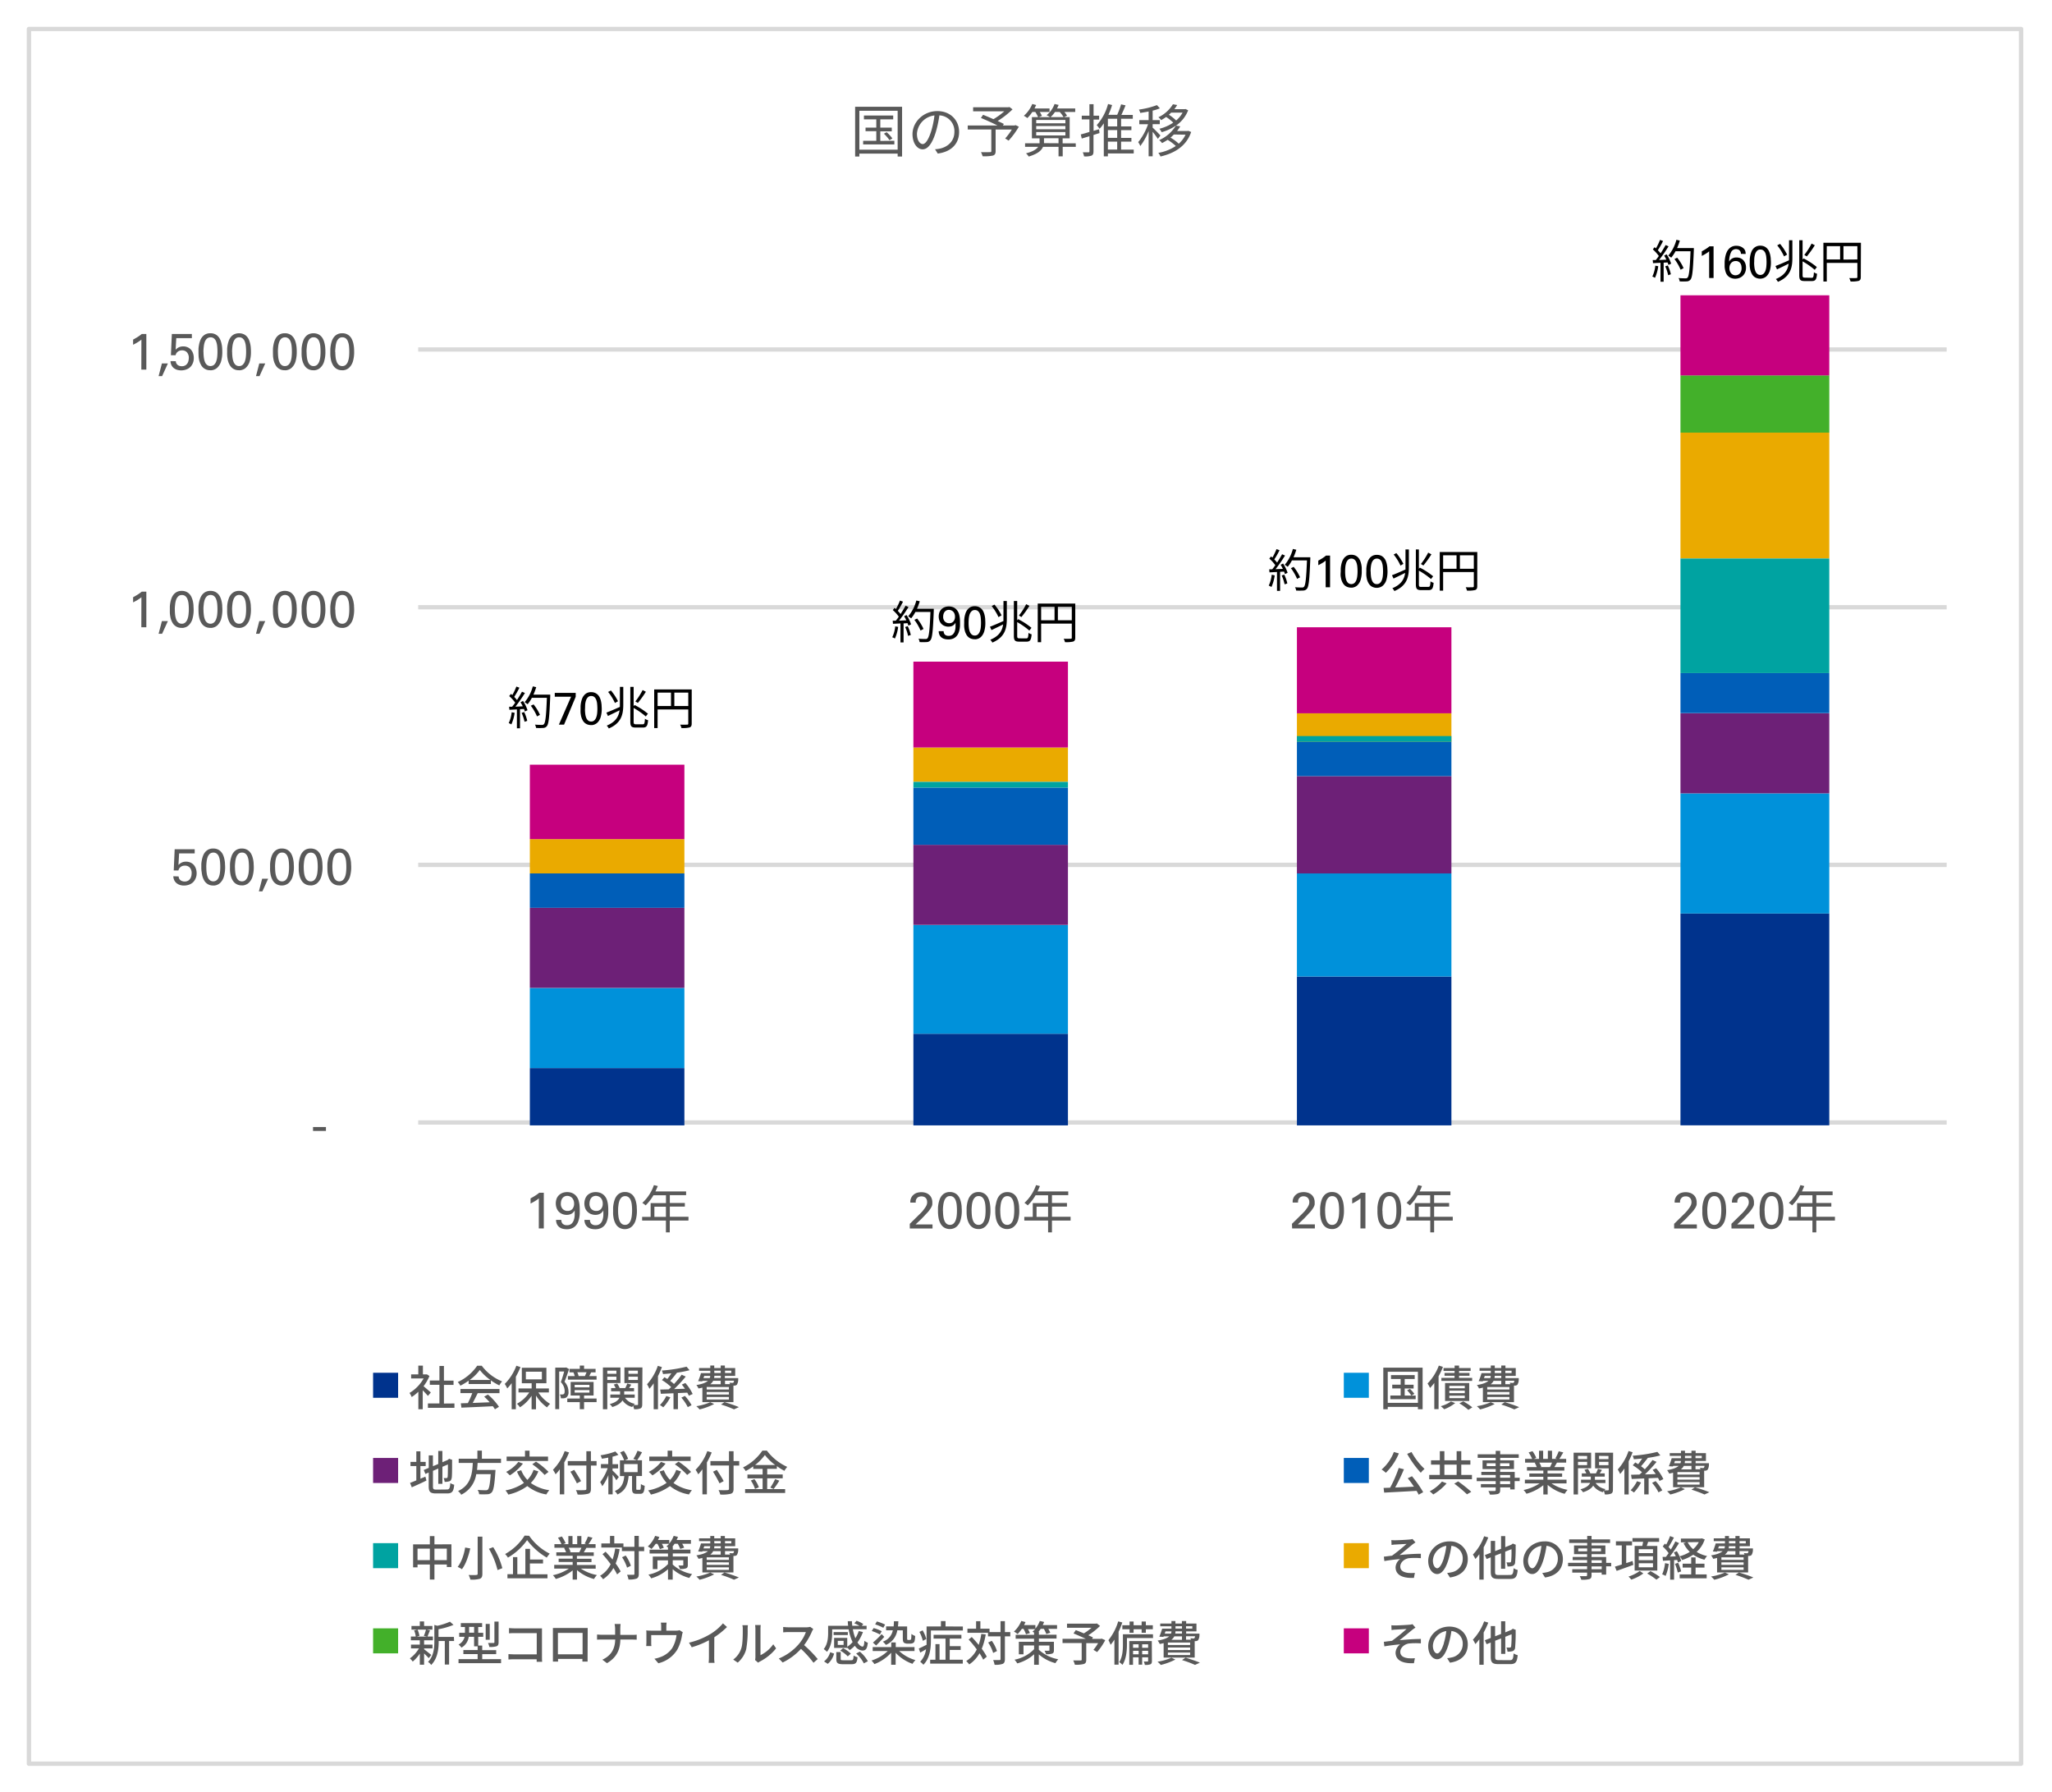 <svg xmlns="http://www.w3.org/2000/svg" width="820" height="716" viewBox="0 0 820 716"><defs><style>.cls-1{fill:#fff;}.cls-2{fill:#d9d9d9;}.cls-3{fill:#eaaa00;}.cls-4{fill:#00338d;}.cls-5{fill:#0091da;}.cls-6{fill:#6d2077;}.cls-7{fill:#005eb8;}.cls-8{fill:#00a3a1;}.cls-9{fill:#43b02a;}.cls-10{fill:#c6007e;}.cls-11{fill:#595959;}.cls-12{fill:none;}</style></defs><g id="レイヤー_2" data-name="レイヤー 2"><g id="レイヤー_1-2" data-name="レイヤー 1"><rect class="cls-1" width="820" height="716"/></g><g id="レイヤー_3" data-name="レイヤー 3"><path class="cls-2" d="M777.91,449.37H167.12v-1.72H777.91Zm0-102.94H167.12v-1.72H777.91Zm0-102.94H167.12v-1.72H777.91Zm0-103H167.12v-1.71H777.91Z"/><path class="cls-3" d="M671.53,172.86H731v50.32H671.53ZM518.26,285H580v11.44H518.26ZM365,298.67h61.76V312.4H365ZM211.73,335.28h61.76V349H211.73Z"/><path class="cls-2" d="M807.65,705.59H11.56a.87.87,0,0,1-.87-.87V11.58a.87.87,0,0,1,.87-.87H807.65a.87.87,0,0,1,.87.87V704.72A.87.87,0,0,1,807.65,705.59ZM12.44,703.85H806.77V12.45H12.44Z"/><path class="cls-4" d="M671.53,365H731v84.65H671.53ZM518.26,390.18H580v59.48H518.26ZM365,413.05h61.76v36.61H365ZM211.73,426.78h61.76v22.88H211.73Z"/><path class="cls-5" d="M671.53,317H731v48H671.53ZM518.26,349H580v41.18H518.26ZM365,369.59h61.76v43.46H365ZM211.73,394.75h61.76v32H211.73Z"/><path class="cls-6" d="M671.53,285H731v32H671.53ZM518.26,310.11H580V349H518.26ZM365,337.56h61.76v32H365ZM211.73,362.73h61.76v32H211.73Z"/><path class="cls-7" d="M671.53,268.94H731v16H671.53ZM518.26,296.39H580v13.72H518.26ZM365,314.69h61.76v22.87H365ZM211.73,349h61.76v13.73H211.73Z"/><path class="cls-8" d="M671.53,223.18H731v45.76H671.53ZM518.26,294.1H580v2.29H518.26ZM365,312.4h61.76v2.29H365Z"/><rect class="cls-9" x="671.53" y="149.98" width="59.48" height="22.88"/><path class="cls-10" d="M671.53,118H731v32H671.53ZM518.26,250.64H580V285H518.26ZM365,264.36h61.76v34.31H365ZM211.73,305.54h61.76v29.74H211.73Z"/><path class="cls-11" d="M125.09,450.32h5.16v1.57h-5.16Z"/><path class="cls-11" d="M71.39,350.2a1.9,1.9,0,0,0,.24.92,1.94,1.94,0,0,0,.55.62,2.17,2.17,0,0,0,.75.36,3,3,0,0,0,.83.12,2.65,2.65,0,0,0,1.49-.38,2.61,2.61,0,0,0,.85-.91,3.43,3.43,0,0,0,.39-1.08,5.88,5.88,0,0,0,.09-.91,3.28,3.28,0,0,0-.73-2.27,2.55,2.55,0,0,0-2-.79,2.73,2.73,0,0,0-1.1.2,2.61,2.61,0,0,0-.81.54,2.08,2.08,0,0,0-.46.64c-.08.2-.15.39-.2.55H69.43l.37-8.48h8V341H71.58l-.27,4.61.42-.39a3.37,3.37,0,0,1,.62-.43,4,4,0,0,1,.85-.36,4.21,4.21,0,0,1,1.11-.14,4.27,4.27,0,0,1,1.88.39,3.79,3.79,0,0,1,1.32,1,4.55,4.55,0,0,1,.8,1.49,5.84,5.84,0,0,1,.27,1.77,5,5,0,0,1-.37,1.95,4.87,4.87,0,0,1-1,1.57,4.76,4.76,0,0,1-1.6,1,5.83,5.83,0,0,1-2.11.37,5.29,5.29,0,0,1-1.62-.24,4,4,0,0,1-1.32-.7,3.38,3.38,0,0,1-.92-1.16,4.1,4.1,0,0,1-.38-1.61Z"/><path class="cls-11" d="M80.45,346.62c0-.36,0-.79,0-1.3a12.19,12.19,0,0,1,.2-1.61,10.07,10.07,0,0,1,.45-1.67,5.4,5.4,0,0,1,.83-1.51,4.27,4.27,0,0,1,1.33-1.08,4.2,4.2,0,0,1,1.93-.41,4.42,4.42,0,0,1,1.83.35,3.84,3.84,0,0,1,1.29.94,4.59,4.59,0,0,1,.86,1.34,8.22,8.22,0,0,1,.49,1.55,11.18,11.18,0,0,1,.24,1.61c0,.53.06,1,.06,1.46a13.41,13.41,0,0,1-.5,4A5.74,5.74,0,0,1,88,352.77a3.38,3.38,0,0,1-.78.57,4.66,4.66,0,0,1-.78.33,4.11,4.11,0,0,1-.71.15,4.24,4.24,0,0,1-.58,0,4.46,4.46,0,0,1-1.31-.18A4.08,4.08,0,0,1,82,352.4a4.85,4.85,0,0,1-.57-.9,6,6,0,0,1-.35-.8,6.65,6.65,0,0,1-.29-1,13.56,13.56,0,0,1-.21-1.34C80.48,347.84,80.45,347.26,80.45,346.62Zm2-.11a17.28,17.28,0,0,0,.13,2.23,7.2,7.2,0,0,0,.45,1.79,2.91,2.91,0,0,0,.86,1.19,2.24,2.24,0,0,0,2.78-.09,3.4,3.4,0,0,0,.85-1.36,7.68,7.68,0,0,0,.4-1.83,18.84,18.84,0,0,0,.1-2,21,21,0,0,0-.12-2.34,6.81,6.81,0,0,0-.44-1.84,2.87,2.87,0,0,0-.86-1.18,2.32,2.32,0,0,0-2.83.13,3.59,3.59,0,0,0-.85,1.4,8.11,8.11,0,0,0-.38,1.89Q82.43,345.57,82.43,346.51Z"/><path class="cls-11" d="M91.9,346.62c0-.36,0-.79,0-1.3a12.1,12.1,0,0,1,.19-1.61,11.2,11.2,0,0,1,.46-1.67,4.94,4.94,0,0,1,.83-1.51,4.27,4.27,0,0,1,1.33-1.08,4.19,4.19,0,0,1,1.92-.41,4.36,4.36,0,0,1,1.83.35,4,4,0,0,1,1.3.94,4.8,4.8,0,0,1,.86,1.34,9,9,0,0,1,.49,1.55,11.18,11.18,0,0,1,.24,1.61c0,.53.06,1,.06,1.46a13.06,13.06,0,0,1-.51,4,5.55,5.55,0,0,1-1.47,2.43,3.13,3.13,0,0,1-.77.57,5,5,0,0,1-.78.33,4.31,4.31,0,0,1-.71.15,4.24,4.24,0,0,1-.58,0,4.58,4.58,0,0,1-1.32-.18,4.15,4.15,0,0,1-1.08-.52,3.78,3.78,0,0,1-.83-.76,4.91,4.91,0,0,1-.58-.9,7.64,7.64,0,0,1-.35-.8,8,8,0,0,1-.29-1c-.08-.4-.15-.84-.2-1.34A14.83,14.83,0,0,1,91.9,346.62Zm2-.11a17.2,17.2,0,0,0,.14,2.23,7.2,7.2,0,0,0,.45,1.79,3,3,0,0,0,.85,1.19,2.08,2.08,0,0,0,1.34.44,2,2,0,0,0,1.44-.53,3.42,3.42,0,0,0,.86-1.36,7.68,7.68,0,0,0,.4-1.83,18.84,18.84,0,0,0,.1-2,21,21,0,0,0-.12-2.34,6.81,6.81,0,0,0-.44-1.84,3,3,0,0,0-.86-1.18,2.1,2.1,0,0,0-1.34-.42,2,2,0,0,0-1.49.55,3.47,3.47,0,0,0-.85,1.4,7.63,7.63,0,0,0-.38,1.89A19.59,19.59,0,0,0,93.87,346.51Z"/><path class="cls-11" d="M107.15,351.11l-2.3,5.06h-1.4l1.31-5.06Z"/><path class="cls-11" d="M107.93,346.62c0-.36,0-.79,0-1.3a12.1,12.1,0,0,1,.19-1.61,11.16,11.16,0,0,1,.45-1.67,5.18,5.18,0,0,1,.84-1.51,3.93,3.93,0,0,1,3.25-1.49,4.39,4.39,0,0,1,1.83.35,4,4,0,0,1,1.3.94,4.8,4.8,0,0,1,.86,1.34,9,9,0,0,1,.49,1.55,14.89,14.89,0,0,1,.24,1.61c0,.53.06,1,.06,1.46a13.06,13.06,0,0,1-.51,4,5.55,5.55,0,0,1-1.47,2.43,3.33,3.33,0,0,1-.77.57,5,5,0,0,1-.78.33,4.69,4.69,0,0,1-1.29.19,4.58,4.58,0,0,1-1.32-.18,4,4,0,0,1-1.08-.52,3.78,3.78,0,0,1-.83-.76,4.43,4.43,0,0,1-.58-.9,7.64,7.64,0,0,1-.35-.8,8,8,0,0,1-.29-1c-.08-.4-.15-.84-.2-1.34A14.67,14.67,0,0,1,107.93,346.62Zm2-.11a19.27,19.27,0,0,0,.13,2.23,7.19,7.19,0,0,0,.46,1.79,3,3,0,0,0,.85,1.19,2.08,2.08,0,0,0,1.34.44,2,2,0,0,0,1.44-.53,3.42,3.42,0,0,0,.86-1.36,7.68,7.68,0,0,0,.4-1.83,18.84,18.84,0,0,0,.1-2,21,21,0,0,0-.12-2.34,6.44,6.44,0,0,0-.45-1.84,2.86,2.86,0,0,0-.85-1.18,2.1,2.1,0,0,0-1.34-.42,2,2,0,0,0-1.49.55,3.6,3.6,0,0,0-.86,1.4,8.66,8.66,0,0,0-.38,1.89Q109.91,345.57,109.91,346.51Z"/><path class="cls-11" d="M119.38,346.62c0-.36,0-.79,0-1.3a14.13,14.13,0,0,1,.2-1.61,10.07,10.07,0,0,1,.45-1.67,5.18,5.18,0,0,1,.84-1.51,4.12,4.12,0,0,1,1.32-1.08,4.2,4.2,0,0,1,1.93-.41,4.42,4.42,0,0,1,1.83.35,4,4,0,0,1,1.3.94,4.77,4.77,0,0,1,.85,1.34,9,9,0,0,1,.5,1.55,12.74,12.74,0,0,1,.23,1.61c0,.53.06,1,.06,1.46a13.09,13.09,0,0,1-.5,4,5.74,5.74,0,0,1-1.47,2.43,3.55,3.55,0,0,1-.77.57,4.75,4.75,0,0,1-.79.33,4.11,4.11,0,0,1-.71.15,4.21,4.21,0,0,1-.57,0,4.58,4.58,0,0,1-1.32-.18,3.86,3.86,0,0,1-1.08-.52,4.07,4.07,0,0,1-.84-.76,4.85,4.85,0,0,1-.57-.9,6,6,0,0,1-.35-.8,6.65,6.65,0,0,1-.29-1c-.08-.4-.15-.84-.21-1.34S119.38,347.26,119.38,346.62Zm2-.11a17.28,17.28,0,0,0,.13,2.23,7.2,7.2,0,0,0,.45,1.79,3,3,0,0,0,.86,1.19,2.06,2.06,0,0,0,1.34.44,2,2,0,0,0,1.44-.53,3.4,3.4,0,0,0,.85-1.36,7.22,7.22,0,0,0,.4-1.83,19.41,19.41,0,0,0,0-4.31,6.81,6.81,0,0,0-.44-1.84,3,3,0,0,0-.85-1.18,2.12,2.12,0,0,0-1.34-.42,2,2,0,0,0-1.49.55,3.49,3.49,0,0,0-.86,1.4,8.11,8.11,0,0,0-.38,1.89Q121.36,345.57,121.36,346.51Z"/><path class="cls-11" d="M130.83,346.62c0-.36,0-.79,0-1.3a12.19,12.19,0,0,1,.2-1.61,10.07,10.07,0,0,1,.45-1.67,5.4,5.4,0,0,1,.83-1.51,4.27,4.27,0,0,1,1.33-1.08,4.2,4.2,0,0,1,1.93-.41,4.42,4.42,0,0,1,1.83.35,3.84,3.84,0,0,1,1.29.94,4.59,4.59,0,0,1,.86,1.34,8.22,8.22,0,0,1,.49,1.55,11.18,11.18,0,0,1,.24,1.61c0,.53.06,1,.06,1.46a13.41,13.41,0,0,1-.5,4,5.74,5.74,0,0,1-1.47,2.43,3.38,3.38,0,0,1-.78.57,4.66,4.66,0,0,1-.78.33,4.11,4.11,0,0,1-.71.15,4.24,4.24,0,0,1-.58,0,4.46,4.46,0,0,1-1.31-.18,3.86,3.86,0,0,1-1.08-.52,3.62,3.62,0,0,1-.84-.76,5.5,5.5,0,0,1-.58-.9,6,6,0,0,1-.34-.8,5.69,5.69,0,0,1-.29-1,13.56,13.56,0,0,1-.21-1.34C130.86,347.84,130.83,347.26,130.83,346.62Zm2-.11a17.28,17.28,0,0,0,.13,2.23,7.2,7.2,0,0,0,.45,1.79,2.91,2.91,0,0,0,.86,1.19,2.24,2.24,0,0,0,2.78-.09,3.4,3.4,0,0,0,.85-1.36,7.68,7.68,0,0,0,.4-1.83,18.84,18.84,0,0,0,.1-2,21,21,0,0,0-.12-2.34,6.81,6.81,0,0,0-.44-1.84,2.87,2.87,0,0,0-.86-1.18,2.32,2.32,0,0,0-2.83.13,3.59,3.59,0,0,0-.85,1.4,8.11,8.11,0,0,0-.38,1.89Q132.81,345.57,132.81,346.51Z"/><path class="cls-11" d="M56.51,238.63a6,6,0,0,1-.76.58c-.28.19-.56.38-.86.56l-.89.5-.81.42v-2.06c.67-.35,1.32-.73,1.94-1.13a15.57,15.57,0,0,0,1.52-1.11h1.83v14.25h-2Z"/><path class="cls-11" d="M67.09,248.17l-2.31,5.06h-1.4l1.32-5.06Z"/><path class="cls-11" d="M67.87,243.68c0-.36,0-.79,0-1.3a12.19,12.19,0,0,1,.2-1.61,10.07,10.07,0,0,1,.45-1.67,5.4,5.4,0,0,1,.83-1.51,4.27,4.27,0,0,1,1.33-1.08,4.2,4.2,0,0,1,1.93-.41,4.42,4.42,0,0,1,1.83.35,4,4,0,0,1,1.3.94,4.63,4.63,0,0,1,.85,1.34,9,9,0,0,1,.5,1.55,12.48,12.48,0,0,1,.23,1.61c0,.53.06,1,.06,1.46a13.09,13.09,0,0,1-.5,4.05,5.74,5.74,0,0,1-1.47,2.43,3.55,3.55,0,0,1-.77.57,4.75,4.75,0,0,1-.79.33,5.33,5.33,0,0,1-.71.15,4.21,4.21,0,0,1-.57,0,4.58,4.58,0,0,1-1.32-.18,3.86,3.86,0,0,1-1.08-.52,4.07,4.07,0,0,1-.84-.76,4.85,4.85,0,0,1-.57-.9,6,6,0,0,1-.35-.8,6.48,6.48,0,0,1-.29-1c-.08-.39-.15-.83-.21-1.33S67.87,244.32,67.87,243.68Zm2-.11A17.28,17.28,0,0,0,70,245.8a7.2,7.2,0,0,0,.45,1.79,3,3,0,0,0,.86,1.19,2.06,2.06,0,0,0,1.34.44,2,2,0,0,0,1.44-.53,3.4,3.4,0,0,0,.85-1.36,7.22,7.22,0,0,0,.4-1.83,19.41,19.41,0,0,0,0-4.31,6.81,6.81,0,0,0-.44-1.84,3,3,0,0,0-.85-1.18,2.12,2.12,0,0,0-1.34-.42,2,2,0,0,0-1.49.55,3.49,3.49,0,0,0-.86,1.4,8.11,8.11,0,0,0-.38,1.89Q69.85,242.63,69.85,243.57Z"/><path class="cls-11" d="M79.32,243.68c0-.36,0-.79,0-1.3a12.19,12.19,0,0,1,.2-1.61A10.07,10.07,0,0,1,80,239.1a5.16,5.16,0,0,1,.83-1.51,4.27,4.27,0,0,1,1.33-1.08,4.2,4.2,0,0,1,1.93-.41,4.42,4.42,0,0,1,1.83.35,3.84,3.84,0,0,1,1.29.94,4.46,4.46,0,0,1,.86,1.34,8.22,8.22,0,0,1,.49,1.55,11,11,0,0,1,.24,1.61c0,.53.06,1,.06,1.46a13.41,13.41,0,0,1-.5,4.05,5.74,5.74,0,0,1-1.47,2.43,3.38,3.38,0,0,1-.78.57,4.66,4.66,0,0,1-.78.33,5.33,5.33,0,0,1-.71.15,4.24,4.24,0,0,1-.58,0,4.46,4.46,0,0,1-1.31-.18,3.86,3.86,0,0,1-1.08-.52,3.62,3.62,0,0,1-.84-.76,4.85,4.85,0,0,1-.57-.9,4.94,4.94,0,0,1-.35-.8,6.48,6.48,0,0,1-.29-1,12.88,12.88,0,0,1-.21-1.33C79.35,244.89,79.32,244.32,79.32,243.68Zm2-.11a17.2,17.2,0,0,0,.14,2.23,7.2,7.2,0,0,0,.45,1.79,2.91,2.91,0,0,0,.86,1.19,2.24,2.24,0,0,0,2.78-.09,3.4,3.4,0,0,0,.85-1.36,7.68,7.68,0,0,0,.4-1.83,18.84,18.84,0,0,0,.1-2,21,21,0,0,0-.12-2.34,6.81,6.81,0,0,0-.44-1.84,2.87,2.87,0,0,0-.86-1.18,2.32,2.32,0,0,0-2.83.13,3.59,3.59,0,0,0-.85,1.4,8.11,8.11,0,0,0-.38,1.89C81.33,242.28,81.29,242.94,81.29,243.57Z"/><path class="cls-11" d="M90.77,243.68c0-.36,0-.79,0-1.3a12.1,12.1,0,0,1,.19-1.61,11.2,11.2,0,0,1,.46-1.67,4.94,4.94,0,0,1,.83-1.51,4.27,4.27,0,0,1,1.33-1.08,4.19,4.19,0,0,1,1.92-.41,4.36,4.36,0,0,1,1.83.35,4,4,0,0,1,1.3.94,4.66,4.66,0,0,1,.86,1.34,9,9,0,0,1,.49,1.55,11,11,0,0,1,.24,1.61c0,.53.06,1,.06,1.46a13.06,13.06,0,0,1-.51,4.05,5.55,5.55,0,0,1-1.47,2.43,3.13,3.13,0,0,1-.77.57,5,5,0,0,1-.78.33,5.68,5.68,0,0,1-.71.15,4.24,4.24,0,0,1-.58,0,4.58,4.58,0,0,1-1.32-.18,4,4,0,0,1-1.08-.52,3.78,3.78,0,0,1-.83-.76,4.91,4.91,0,0,1-.58-.9,7.64,7.64,0,0,1-.35-.8,7.75,7.75,0,0,1-.29-1,13.07,13.07,0,0,1-.2-1.33A15,15,0,0,1,90.77,243.68Zm2-.11a17.2,17.2,0,0,0,.14,2.23,7.2,7.2,0,0,0,.45,1.79,3,3,0,0,0,.85,1.19,2.08,2.08,0,0,0,1.34.44,2,2,0,0,0,1.44-.53,3.42,3.42,0,0,0,.86-1.36,7.68,7.68,0,0,0,.4-1.83,18.84,18.84,0,0,0,.1-2,21,21,0,0,0-.12-2.34,6.81,6.81,0,0,0-.44-1.84,3,3,0,0,0-.86-1.18,2.1,2.1,0,0,0-1.34-.42,2,2,0,0,0-1.49.55,3.47,3.47,0,0,0-.85,1.4,8.1,8.1,0,0,0-.39,1.89Q92.74,242.63,92.74,243.57Z"/><path class="cls-11" d="M106,248.17l-2.3,5.06h-1.4l1.31-5.06Z"/><path class="cls-11" d="M109.07,243.68c0-.36,0-.79,0-1.3a12.19,12.19,0,0,1,.2-1.61,10.07,10.07,0,0,1,.45-1.67,5.4,5.4,0,0,1,.83-1.51,4.27,4.27,0,0,1,1.33-1.08,4.2,4.2,0,0,1,1.93-.41,4.42,4.42,0,0,1,1.83.35,3.84,3.84,0,0,1,1.29.94,4.46,4.46,0,0,1,.86,1.34,8.22,8.22,0,0,1,.49,1.55,11,11,0,0,1,.24,1.61c0,.53.06,1,.06,1.46a13.41,13.41,0,0,1-.5,4.05,5.74,5.74,0,0,1-1.47,2.43,3.38,3.38,0,0,1-.78.57,4.66,4.66,0,0,1-.78.33,5.33,5.33,0,0,1-.71.15,4.24,4.24,0,0,1-.58,0,4.46,4.46,0,0,1-1.31-.18,3.86,3.86,0,0,1-1.08-.52,3.62,3.62,0,0,1-.84-.76,4.85,4.85,0,0,1-.57-.9,6,6,0,0,1-.35-.8,6.48,6.48,0,0,1-.29-1,12.88,12.88,0,0,1-.21-1.33C109.1,244.89,109.07,244.32,109.07,243.68Zm2-.11a17.28,17.28,0,0,0,.13,2.23,7.2,7.2,0,0,0,.45,1.79,2.91,2.91,0,0,0,.86,1.19,2,2,0,0,0,1.34.44,2,2,0,0,0,1.44-.53,3.4,3.4,0,0,0,.85-1.36,7.68,7.68,0,0,0,.4-1.83,18.84,18.84,0,0,0,.1-2,21,21,0,0,0-.12-2.34,6.81,6.81,0,0,0-.44-1.84,2.87,2.87,0,0,0-.86-1.18,2.32,2.32,0,0,0-2.83.13,3.59,3.59,0,0,0-.85,1.4,8.11,8.11,0,0,0-.38,1.89Q111.05,242.63,111.05,243.57Z"/><path class="cls-11" d="M120.52,243.68c0-.36,0-.79,0-1.3a12.1,12.1,0,0,1,.19-1.61,11.2,11.2,0,0,1,.46-1.67,4.94,4.94,0,0,1,.83-1.51,4.27,4.27,0,0,1,1.33-1.08,4.19,4.19,0,0,1,1.92-.41,4.36,4.36,0,0,1,1.83.35,3.88,3.88,0,0,1,1.3.94,4.66,4.66,0,0,1,.86,1.34,9,9,0,0,1,.49,1.55,11,11,0,0,1,.24,1.61c0,.53.06,1,.06,1.46a13.06,13.06,0,0,1-.51,4.05,5.55,5.55,0,0,1-1.47,2.43,3.13,3.13,0,0,1-.77.57,5,5,0,0,1-.78.33,5.68,5.68,0,0,1-.71.15,4.24,4.24,0,0,1-.58,0,4.58,4.58,0,0,1-1.32-.18,4.15,4.15,0,0,1-1.08-.52,3.78,3.78,0,0,1-.83-.76,4.91,4.91,0,0,1-.58-.9,7.64,7.64,0,0,1-.35-.8,7.75,7.75,0,0,1-.29-1,13.07,13.07,0,0,1-.2-1.33A15,15,0,0,1,120.52,243.68Zm2-.11a17.2,17.2,0,0,0,.14,2.23,7.2,7.2,0,0,0,.45,1.79,3,3,0,0,0,.85,1.19,2.08,2.08,0,0,0,1.34.44,2,2,0,0,0,1.44-.53,3.42,3.42,0,0,0,.86-1.36,7.68,7.68,0,0,0,.4-1.83,18.84,18.84,0,0,0,.1-2,21,21,0,0,0-.12-2.34,6.81,6.81,0,0,0-.44-1.84,3,3,0,0,0-.86-1.18,2.1,2.1,0,0,0-1.34-.42,2,2,0,0,0-1.49.55,3.47,3.47,0,0,0-.85,1.4,8.1,8.1,0,0,0-.39,1.89Q122.49,242.63,122.49,243.57Z"/><path class="cls-11" d="M132,243.68c0-.36,0-.79,0-1.3a14.13,14.13,0,0,1,.2-1.61,10.07,10.07,0,0,1,.45-1.67,5.18,5.18,0,0,1,.84-1.51,3.93,3.93,0,0,1,3.25-1.49,4.42,4.42,0,0,1,1.83.35,4,4,0,0,1,1.3.94,4.43,4.43,0,0,1,.85,1.34,8.25,8.25,0,0,1,.5,1.55,14.53,14.53,0,0,1,.24,1.61c0,.53.06,1,.06,1.46a13.06,13.06,0,0,1-.51,4.05,5.65,5.65,0,0,1-1.47,2.43,3.33,3.33,0,0,1-.77.57,5,5,0,0,1-.78.33,5.68,5.68,0,0,1-.71.15,4.34,4.34,0,0,1-.58,0,4.58,4.58,0,0,1-1.32-.18,3.86,3.86,0,0,1-1.08-.52,3.78,3.78,0,0,1-.83-.76,4.43,4.43,0,0,1-.58-.9,7.64,7.64,0,0,1-.35-.8,6.48,6.48,0,0,1-.29-1,13.07,13.07,0,0,1-.2-1.33A14.79,14.79,0,0,1,132,243.68Zm2-.11a17.28,17.28,0,0,0,.13,2.23,6.78,6.78,0,0,0,.46,1.79,2.89,2.89,0,0,0,.85,1.19,2.06,2.06,0,0,0,1.34.44,2,2,0,0,0,1.44-.53,3.29,3.29,0,0,0,.85-1.36,7.68,7.68,0,0,0,.41-1.83,18.84,18.84,0,0,0,.1-2,21,21,0,0,0-.12-2.34,6.79,6.79,0,0,0-.45-1.84,2.86,2.86,0,0,0-.85-1.18,2.1,2.1,0,0,0-1.34-.42,2,2,0,0,0-1.49.55,3.6,3.6,0,0,0-.86,1.4,8.11,8.11,0,0,0-.38,1.89Q133.94,242.63,133.94,243.57Z"/><path class="cls-11" d="M56.51,135.69a8.81,8.81,0,0,1-.76.58c-.28.19-.56.37-.86.55s-.59.35-.89.51l-.81.42v-2.06c.67-.36,1.32-.73,1.94-1.13a15.57,15.57,0,0,0,1.52-1.11h1.83v14.24h-2Z"/><path class="cls-11" d="M67.09,145.22l-2.31,5.07h-1.4l1.32-5.07Z"/><path class="cls-11" d="M70.26,144.32a1.95,1.95,0,0,0,.79,1.54,2.17,2.17,0,0,0,.75.36,3,3,0,0,0,.83.11,2.6,2.6,0,0,0,1.49-.38,2.51,2.51,0,0,0,.85-.9,3.18,3.18,0,0,0,.38-1.08,5.08,5.08,0,0,0,.1-.91,3.24,3.24,0,0,0-.73-2.27,2.56,2.56,0,0,0-2-.8,2.73,2.73,0,0,0-1.1.21,2.77,2.77,0,0,0-.81.53,2.21,2.21,0,0,0-.46.64c-.08.21-.15.39-.2.56H68.3l.37-8.48h8v1.66H70.44l-.26,4.62.42-.4a3.94,3.94,0,0,1,.62-.43,4.54,4.54,0,0,1,.85-.35,4.21,4.21,0,0,1,1.11-.14,4.27,4.27,0,0,1,1.88.39,3.89,3.89,0,0,1,1.32,1,4.55,4.55,0,0,1,.8,1.49,5.74,5.74,0,0,1,.26,1.77,5.2,5.2,0,0,1-.36,2,4.82,4.82,0,0,1-1,1.56,4.48,4.48,0,0,1-1.6,1,6,6,0,0,1-3.73.14,4.17,4.17,0,0,1-1.32-.7,3.33,3.33,0,0,1-.92-1.17,4,4,0,0,1-.38-1.6Z"/><path class="cls-11" d="M79.32,140.73c0-.35,0-.78,0-1.29a12,12,0,0,1,.2-1.61,10.46,10.46,0,0,1,.45-1.68,5.23,5.23,0,0,1,.83-1.5,4.14,4.14,0,0,1,1.33-1.08,4.2,4.2,0,0,1,1.93-.41,4.27,4.27,0,0,1,1.83.35,3.82,3.82,0,0,1,1.29.93,4.72,4.72,0,0,1,.86,1.34,8.32,8.32,0,0,1,.49,1.56,11,11,0,0,1,.24,1.6q.06.81.06,1.47a13.45,13.45,0,0,1-.5,4.05,5.74,5.74,0,0,1-1.47,2.43,4.08,4.08,0,0,1-.78.57,4.66,4.66,0,0,1-.78.33,5.33,5.33,0,0,1-.71.15,4.24,4.24,0,0,1-.58,0,4.46,4.46,0,0,1-1.31-.18,4.16,4.16,0,0,1-1.08-.52,3.62,3.62,0,0,1-.84-.76,4.61,4.61,0,0,1-.57-.91,4.46,4.46,0,0,1-.35-.79,6.8,6.8,0,0,1-.29-1,13.11,13.11,0,0,1-.21-1.34C79.35,142,79.32,141.38,79.32,140.73Zm2-.1a16.93,16.93,0,0,0,.14,2.22,7.17,7.17,0,0,0,.45,1.8,3,3,0,0,0,.86,1.19,2.28,2.28,0,0,0,2.78-.09,3.47,3.47,0,0,0,.85-1.36,7.91,7.91,0,0,0,.4-1.83,18.84,18.84,0,0,0,.1-2,21.31,21.31,0,0,0-.12-2.35,6.82,6.82,0,0,0-.44-1.83,2.81,2.81,0,0,0-.86-1.18,2.32,2.32,0,0,0-2.83.13,3.59,3.59,0,0,0-.85,1.4,8,8,0,0,0-.38,1.88C81.33,139.34,81.29,140,81.29,140.63Z"/><path class="cls-11" d="M90.77,140.73c0-.35,0-.78,0-1.29a11.91,11.91,0,0,1,.19-1.61,11.67,11.67,0,0,1,.46-1.68,5,5,0,0,1,.83-1.5,4.14,4.14,0,0,1,1.33-1.08,4.82,4.82,0,0,1,3.75-.06,4,4,0,0,1,1.3.93,5,5,0,0,1,.86,1.34,9.13,9.13,0,0,1,.49,1.56,11,11,0,0,1,.24,1.6q.06.81.06,1.47a13.1,13.1,0,0,1-.51,4.05,5.55,5.55,0,0,1-1.47,2.43,3.74,3.74,0,0,1-.77.57,5,5,0,0,1-.78.33,5.68,5.68,0,0,1-.71.15,4.24,4.24,0,0,1-.58,0,4.58,4.58,0,0,1-1.32-.18,4.32,4.32,0,0,1-1.08-.52,3.78,3.78,0,0,1-.83-.76,4.66,4.66,0,0,1-.58-.91,6.63,6.63,0,0,1-.35-.79,8.21,8.21,0,0,1-.29-1,13.29,13.29,0,0,1-.2-1.34A14.72,14.72,0,0,1,90.77,140.73Zm2-.1a16.93,16.93,0,0,0,.14,2.22,7.17,7.17,0,0,0,.45,1.8,3.06,3.06,0,0,0,.85,1.19,2.07,2.07,0,0,0,1.34.43,2,2,0,0,0,1.44-.52,3.49,3.49,0,0,0,.86-1.36,7.91,7.91,0,0,0,.4-1.83,18.84,18.84,0,0,0,.1-2,21.31,21.31,0,0,0-.12-2.35,6.82,6.82,0,0,0-.44-1.83,2.9,2.9,0,0,0-.86-1.18,2.1,2.1,0,0,0-1.34-.42,2,2,0,0,0-1.49.55,3.47,3.47,0,0,0-.85,1.4,8,8,0,0,0-.39,1.88C92.77,139.34,92.74,140,92.74,140.63Z"/><path class="cls-11" d="M106,145.22l-2.3,5.07h-1.4l1.31-5.07Z"/><path class="cls-11" d="M109.07,140.73c0-.35,0-.78,0-1.29a12,12,0,0,1,.2-1.61,10.46,10.46,0,0,1,.45-1.68,5.49,5.49,0,0,1,.83-1.5,4.14,4.14,0,0,1,1.33-1.08,4.2,4.2,0,0,1,1.93-.41,4.27,4.27,0,0,1,1.83.35,3.82,3.82,0,0,1,1.29.93,4.72,4.72,0,0,1,.86,1.34,8.32,8.32,0,0,1,.49,1.56,11,11,0,0,1,.24,1.6q.06.81.06,1.47a13.45,13.45,0,0,1-.5,4.05,5.74,5.74,0,0,1-1.47,2.43,4.08,4.08,0,0,1-.78.57,4.66,4.66,0,0,1-.78.33,5.33,5.33,0,0,1-.71.15,4.24,4.24,0,0,1-.58,0,4.46,4.46,0,0,1-1.31-.18,4.16,4.16,0,0,1-1.08-.52,3.62,3.62,0,0,1-.84-.76,4.61,4.61,0,0,1-.57-.91,5.33,5.33,0,0,1-.35-.79,6.8,6.8,0,0,1-.29-1,13.11,13.11,0,0,1-.21-1.34C109.1,142,109.07,141.38,109.07,140.73Zm2-.1a17,17,0,0,0,.13,2.22,7.17,7.17,0,0,0,.45,1.8,3,3,0,0,0,.86,1.19,2,2,0,0,0,1.34.43,2,2,0,0,0,1.44-.52,3.47,3.47,0,0,0,.85-1.36,7.91,7.91,0,0,0,.4-1.83,18.84,18.84,0,0,0,.1-2,21.31,21.31,0,0,0-.12-2.35,6.82,6.82,0,0,0-.44-1.83,2.81,2.81,0,0,0-.86-1.18,2.32,2.32,0,0,0-2.83.13,3.59,3.59,0,0,0-.85,1.4,8,8,0,0,0-.38,1.88C111.08,139.34,111.05,140,111.05,140.63Z"/><path class="cls-11" d="M120.52,140.73c0-.35,0-.78,0-1.29a11.91,11.91,0,0,1,.19-1.61,11.67,11.67,0,0,1,.46-1.68,5,5,0,0,1,.83-1.5,4.14,4.14,0,0,1,1.33-1.08,4.82,4.82,0,0,1,3.75-.06,3.86,3.86,0,0,1,1.3.93,5,5,0,0,1,.86,1.34,9.13,9.13,0,0,1,.49,1.56,11,11,0,0,1,.24,1.6q.06.81.06,1.47a13.1,13.1,0,0,1-.51,4.05,5.55,5.55,0,0,1-1.47,2.43,3.74,3.74,0,0,1-.77.57,5,5,0,0,1-.78.33,5.68,5.68,0,0,1-.71.15,4.24,4.24,0,0,1-.58,0,4.58,4.58,0,0,1-1.32-.18,4.49,4.49,0,0,1-1.08-.52,3.78,3.78,0,0,1-.83-.76,4.66,4.66,0,0,1-.58-.91,6.63,6.63,0,0,1-.35-.79,8.21,8.21,0,0,1-.29-1,13.29,13.29,0,0,1-.2-1.34A14.72,14.72,0,0,1,120.52,140.73Zm2-.1a16.93,16.93,0,0,0,.14,2.22,7.17,7.17,0,0,0,.45,1.8,3.06,3.06,0,0,0,.85,1.19,2.07,2.07,0,0,0,1.34.43,2,2,0,0,0,1.44-.52,3.49,3.49,0,0,0,.86-1.36,7.91,7.91,0,0,0,.4-1.83,18.84,18.84,0,0,0,.1-2,21.31,21.31,0,0,0-.12-2.35,6.82,6.82,0,0,0-.44-1.83,2.9,2.9,0,0,0-.86-1.18,2.1,2.1,0,0,0-1.34-.42,2,2,0,0,0-1.49.55,3.47,3.47,0,0,0-.85,1.4,8,8,0,0,0-.39,1.88C122.52,139.34,122.49,140,122.49,140.63Z"/><path class="cls-11" d="M132,140.73c0-.35,0-.78,0-1.29a13.86,13.86,0,0,1,.2-1.61,10.46,10.46,0,0,1,.45-1.68,5.26,5.26,0,0,1,.84-1.5,4,4,0,0,1,1.33-1.08,4.16,4.16,0,0,1,1.92-.41,4.27,4.27,0,0,1,1.83.35,4,4,0,0,1,1.3.93,4.69,4.69,0,0,1,.85,1.34,8.35,8.35,0,0,1,.5,1.56,14.72,14.72,0,0,1,.24,1.6q.06.81.06,1.47a13.1,13.1,0,0,1-.51,4.05,5.65,5.65,0,0,1-1.47,2.43,4,4,0,0,1-.77.57,5,5,0,0,1-.78.33,5.68,5.68,0,0,1-.71.15,4.34,4.34,0,0,1-.58,0,4.58,4.58,0,0,1-1.32-.18,4.16,4.16,0,0,1-1.08-.52,3.78,3.78,0,0,1-.83-.76,4.23,4.23,0,0,1-.58-.91,6.63,6.63,0,0,1-.35-.79,6.8,6.8,0,0,1-.29-1,13.29,13.29,0,0,1-.2-1.34A14.55,14.55,0,0,1,132,140.73Zm2-.1a17,17,0,0,0,.13,2.22,6.76,6.76,0,0,0,.46,1.8,3,3,0,0,0,.85,1.19,2.05,2.05,0,0,0,1.34.43,2,2,0,0,0,1.44-.52,3.36,3.36,0,0,0,.85-1.36,7.9,7.9,0,0,0,.41-1.83,18.84,18.84,0,0,0,.1-2,21.31,21.31,0,0,0-.12-2.35,6.81,6.81,0,0,0-.45-1.83,2.79,2.79,0,0,0-.85-1.18,2.1,2.1,0,0,0-1.34-.42,2,2,0,0,0-1.49.55,3.6,3.6,0,0,0-.86,1.4,8,8,0,0,0-.38,1.88C134,139.34,133.94,140,133.94,140.63Z"/><path class="cls-11" d="M215.33,478.83c-.22.19-.47.38-.75.58s-.57.37-.86.55-.59.35-.89.51l-.81.42v-2.06c.67-.36,1.31-.73,1.93-1.13a14.68,14.68,0,0,0,1.53-1.11h1.83v14.24h-2Z"/><path class="cls-11" d="M224.31,487.43a2.19,2.19,0,0,0,.52,1.52,2.28,2.28,0,0,0,1.76.59,2.56,2.56,0,0,0,1.82-.61,3.56,3.56,0,0,0,.92-1.52,7,7,0,0,0,.32-1.92c0-.68,0-1.3,0-1.86a3.32,3.32,0,0,1-.66.87,3.21,3.21,0,0,1-.79.55,4,4,0,0,1-.86.29,5.33,5.33,0,0,1-.88.08,4.84,4.84,0,0,1-1.64-.29,4,4,0,0,1-1.39-.86,4.12,4.12,0,0,1-.95-1.41,5.59,5.59,0,0,1,0-4.05,4.14,4.14,0,0,1,1.05-1.42,4.25,4.25,0,0,1,1.47-.82,5.48,5.48,0,0,1,1.66-.25,6.28,6.28,0,0,1,1.24.14,4.27,4.27,0,0,1,2.5,1.6,5,5,0,0,1,.86,1.76,12.21,12.21,0,0,1,.3,1.51,19.8,19.8,0,0,1,.11,2.32c0,.35,0,.78,0,1.28a10.32,10.32,0,0,1-.65,3.27,4.78,4.78,0,0,1-.9,1.48,4.21,4.21,0,0,1-1.48,1.07,5.42,5.42,0,0,1-2.21.41A7,7,0,0,1,225,491a3.9,3.9,0,0,1-1.37-.59,3.32,3.32,0,0,1-1-1.14,3.82,3.82,0,0,1-.42-1.84Zm5.11-6.48a3.74,3.74,0,0,0-.23-1.35,2.74,2.74,0,0,0-.62-1,2.76,2.76,0,0,0-1.89-.77,2.38,2.38,0,0,0-1.91.91,2.84,2.84,0,0,0-.48,1,4.12,4.12,0,0,0-.17,1.19,2.9,2.9,0,0,0,.77,2.17,2.62,2.62,0,0,0,1.93.75,2.38,2.38,0,0,0,1.92-.8A3.15,3.15,0,0,0,229.42,481Z"/><path class="cls-11" d="M235.76,487.43a2.19,2.19,0,0,0,.52,1.52,2.28,2.28,0,0,0,1.76.59,2.54,2.54,0,0,0,1.81-.61,3.48,3.48,0,0,0,.93-1.52,7,7,0,0,0,.32-1.92c0-.68,0-1.3,0-1.86a3.32,3.32,0,0,1-.66.87,3.41,3.41,0,0,1-.79.55,3.87,3.87,0,0,1-.87.29,5.12,5.12,0,0,1-.87.08,4.8,4.8,0,0,1-1.64-.29,3.92,3.92,0,0,1-1.39-.86,4,4,0,0,1-1-1.41,5.52,5.52,0,0,1,.05-4.05,3.9,3.9,0,0,1,1-1.42,4.3,4.3,0,0,1,1.46-.82,5.57,5.57,0,0,1,1.66-.25,6.38,6.38,0,0,1,1.25.14,4.2,4.2,0,0,1,1.31.53,4.38,4.38,0,0,1,1.19,1.07,5,5,0,0,1,.85,1.76,9.37,9.37,0,0,1,.3,1.51,17.51,17.51,0,0,1,.12,2.32c0,.35,0,.78,0,1.28a11.87,11.87,0,0,1-.18,1.6,9.26,9.26,0,0,1-.47,1.67,5.2,5.2,0,0,1-.9,1.48,4.26,4.26,0,0,1-1.49,1.07,5.37,5.37,0,0,1-2.2.41,6.84,6.84,0,0,1-1.48-.16,3.9,3.9,0,0,1-1.37-.59,3.32,3.32,0,0,1-1-1.14,3.94,3.94,0,0,1-.43-1.84Zm5.1-6.48a3.75,3.75,0,0,0-.22-1.35,2.89,2.89,0,0,0-.62-1,2.8,2.8,0,0,0-1.9-.77,2.32,2.32,0,0,0-1.1.25,2.24,2.24,0,0,0-.8.66,2.84,2.84,0,0,0-.48,1,4.12,4.12,0,0,0-.17,1.19,2.94,2.94,0,0,0,.76,2.17,2.66,2.66,0,0,0,1.94.75,2.35,2.35,0,0,0,1.91-.8A3.1,3.1,0,0,0,240.86,481Z"/><path class="cls-11" d="M245,483.87c0-.35,0-.79,0-1.29a12,12,0,0,1,.2-1.61,10.46,10.46,0,0,1,.45-1.68,5.49,5.49,0,0,1,.83-1.5,4,4,0,0,1,1.33-1.08,4.08,4.08,0,0,1,1.93-.41,4.27,4.27,0,0,1,1.83.35,4,4,0,0,1,1.3.93,4.77,4.77,0,0,1,.85,1.34,8.32,8.32,0,0,1,.49,1.56,11,11,0,0,1,.24,1.6c0,.54.06,1,.06,1.46a13.21,13.21,0,0,1-.5,4.06,5.74,5.74,0,0,1-1.47,2.43,4.08,4.08,0,0,1-.78.57,4.34,4.34,0,0,1-.78.33,5.33,5.33,0,0,1-.71.15,4.48,4.48,0,0,1-1.89-.15,4,4,0,0,1-1.92-1.27,4.61,4.61,0,0,1-.57-.91,5.33,5.33,0,0,1-.35-.79,6.8,6.8,0,0,1-.29-1c-.08-.39-.15-.84-.21-1.34S245,484.52,245,483.87Zm2-.1a17,17,0,0,0,.13,2.22,7.17,7.17,0,0,0,.45,1.8,3.08,3.08,0,0,0,.86,1.19,2.05,2.05,0,0,0,1.34.43,2,2,0,0,0,1.44-.52,3.47,3.47,0,0,0,.85-1.36,7.91,7.91,0,0,0,.4-1.83,19.49,19.49,0,0,0,0-4.32,6.82,6.82,0,0,0-.44-1.83,2.88,2.88,0,0,0-.85-1.18,2.13,2.13,0,0,0-1.34-.43,2.06,2.06,0,0,0-1.5.56,3.59,3.59,0,0,0-.85,1.4,8,8,0,0,0-.38,1.88C247,482.48,247,483.14,247,483.77Z"/><path class="cls-11" d="M275.11,487.7h-7.46v4.72h-1.54V487.7H256.6v-1.48H260v-5.51h6.13v-3.13h-5a19.27,19.27,0,0,1-3.13,4.05,9.79,9.79,0,0,0-1.32-1,17.22,17.22,0,0,0,4.63-7.1l1.55.37c-.29.72-.62,1.46-.95,2.16h12.27v1.49h-6.51v3.13h6v1.44h-6v4.07h7.46Zm-9-1.48v-4.07H261.5v4.07Z"/><path class="cls-11" d="M363.56,489l3.73-3.67c.4-.38.79-.77,1.16-1.18a11.31,11.31,0,0,0,1-1.27,6.54,6.54,0,0,0,.84-1.4,3.14,3.14,0,0,0,.21-1.13,3.53,3.53,0,0,0-.07-.66,2.14,2.14,0,0,0-.31-.76,2,2,0,0,0-.69-.64,3,3,0,0,0-2.54.05,2.19,2.19,0,0,0-.69.74,2.14,2.14,0,0,0-.27.82c0,.27,0,.48,0,.62h-2.16c0-.18,0-.39,0-.64a3.51,3.51,0,0,1,.17-.79,3.64,3.64,0,0,1,.39-.86,3.28,3.28,0,0,1,.73-.84,3.69,3.69,0,0,1,1.58-.84,6.71,6.71,0,0,1,1.52-.19,5.92,5.92,0,0,1,1.62.22,4,4,0,0,1,1.41.73,3.49,3.49,0,0,1,1,1.28,4.49,4.49,0,0,1,.38,1.93c0,.23,0,.45,0,.67a2.74,2.74,0,0,1-.18.71,6.52,6.52,0,0,1-.49.91c-.22.35-.52.77-.9,1.27l-.55.59c-.25.26-.52.54-.79.84l-.78.83-.52.54-2.49,2.37h6.77v1.62h-9.08Z"/><path class="cls-11" d="M374.83,483.87c0-.35,0-.79,0-1.29a11.91,11.91,0,0,1,.19-1.61,11.67,11.67,0,0,1,.46-1.68,5,5,0,0,1,.83-1.5,4,4,0,0,1,1.33-1.08,4.06,4.06,0,0,1,1.92-.41,4.21,4.21,0,0,1,1.83.35,3.86,3.86,0,0,1,1.3.93,4.8,4.8,0,0,1,.86,1.34,9.13,9.13,0,0,1,.49,1.56,11,11,0,0,1,.24,1.6c0,.54.06,1,.06,1.46a13.17,13.17,0,0,1-.51,4.06A5.55,5.55,0,0,1,382.4,490a3.74,3.74,0,0,1-.77.57,5,5,0,0,1-.78.33,5.68,5.68,0,0,1-.71.15,4.53,4.53,0,0,1-1.9-.15,4.12,4.12,0,0,1-1.08-.51,3.78,3.78,0,0,1-.83-.76,4.23,4.23,0,0,1-.58-.91,6.63,6.63,0,0,1-.35-.79,8.21,8.21,0,0,1-.29-1,13.29,13.29,0,0,1-.2-1.34A14.72,14.72,0,0,1,374.83,483.87Zm2-.1a16.93,16.93,0,0,0,.14,2.22,7.17,7.17,0,0,0,.45,1.8,3.06,3.06,0,0,0,.85,1.19,2.07,2.07,0,0,0,1.34.43,2,2,0,0,0,1.44-.52,3.49,3.49,0,0,0,.86-1.36,7.91,7.91,0,0,0,.4-1.83,19,19,0,0,0,.1-2,21.31,21.31,0,0,0-.12-2.35,6.82,6.82,0,0,0-.44-1.83,2.9,2.9,0,0,0-.86-1.18,2.11,2.11,0,0,0-1.34-.43,2,2,0,0,0-1.49.56,3.47,3.47,0,0,0-.85,1.4,8,8,0,0,0-.39,1.88C376.83,482.48,376.8,483.14,376.8,483.77Z"/><path class="cls-11" d="M386.27,483.87c0-.35,0-.79,0-1.29a13.86,13.86,0,0,1,.2-1.61,10.46,10.46,0,0,1,.45-1.68,5.26,5.26,0,0,1,.84-1.5,4,4,0,0,1,1.32-1.08,4.08,4.08,0,0,1,1.93-.41,4.27,4.27,0,0,1,1.83.35,4,4,0,0,1,1.3.93,4.56,4.56,0,0,1,.85,1.34,8.35,8.35,0,0,1,.5,1.56,12.58,12.58,0,0,1,.23,1.6c.05.54.07,1,.07,1.46a13.17,13.17,0,0,1-.51,4.06,5.65,5.65,0,0,1-1.47,2.43,4.36,4.36,0,0,1-.77.57,4.75,4.75,0,0,1-.79.33,5.33,5.33,0,0,1-.71.15,4.1,4.1,0,0,1-.57,0,4.25,4.25,0,0,1-1.32-.19,3.84,3.84,0,0,1-1.08-.51,3.78,3.78,0,0,1-.83-.76,4.23,4.23,0,0,1-.58-.91,6.63,6.63,0,0,1-.35-.79,6.8,6.8,0,0,1-.29-1,13.29,13.29,0,0,1-.2-1.34A14.55,14.55,0,0,1,386.27,483.87Zm2-.1a17,17,0,0,0,.13,2.22,6.76,6.76,0,0,0,.46,1.8,3,3,0,0,0,.85,1.19,2.05,2.05,0,0,0,1.34.43,2,2,0,0,0,1.44-.52,3.47,3.47,0,0,0,.85-1.36,7.9,7.9,0,0,0,.41-1.83c.06-.67.1-1.33.1-2a21.31,21.31,0,0,0-.12-2.35,6.81,6.81,0,0,0-.45-1.83,2.79,2.79,0,0,0-.85-1.18,2.11,2.11,0,0,0-1.34-.43,2,2,0,0,0-1.49.56,3.6,3.6,0,0,0-.86,1.4,8,8,0,0,0-.38,1.88C388.28,482.48,388.25,483.14,388.25,483.77Z"/><path class="cls-11" d="M397.72,483.87c0-.35,0-.79,0-1.29A12,12,0,0,1,398,481a10.46,10.46,0,0,1,.45-1.68,5.49,5.49,0,0,1,.83-1.5,4,4,0,0,1,1.33-1.08,4.08,4.08,0,0,1,1.93-.41,4.27,4.27,0,0,1,1.83.35,4,4,0,0,1,1.3.93,4.77,4.77,0,0,1,.85,1.34,8.32,8.32,0,0,1,.49,1.56,11,11,0,0,1,.24,1.6c0,.54.06,1,.06,1.46a13.21,13.21,0,0,1-.5,4.06A5.74,5.74,0,0,1,405.3,490a4.08,4.08,0,0,1-.78.57,4.34,4.34,0,0,1-.78.33,5.33,5.33,0,0,1-.71.15,4.48,4.48,0,0,1-1.89-.15,4,4,0,0,1-1.92-1.27,4.61,4.61,0,0,1-.57-.91,5.33,5.33,0,0,1-.35-.79,6.8,6.8,0,0,1-.29-1c-.08-.39-.15-.84-.21-1.34S397.72,484.52,397.72,483.87Zm2-.1a17,17,0,0,0,.13,2.22,7.17,7.17,0,0,0,.45,1.8,3.08,3.08,0,0,0,.86,1.19,2.05,2.05,0,0,0,1.34.43,2,2,0,0,0,1.44-.52,3.47,3.47,0,0,0,.85-1.36,7.91,7.91,0,0,0,.4-1.83,19.49,19.49,0,0,0,0-4.32,6.82,6.82,0,0,0-.44-1.83,2.88,2.88,0,0,0-.85-1.18,2.13,2.13,0,0,0-1.34-.43,2.06,2.06,0,0,0-1.5.56,3.59,3.59,0,0,0-.85,1.4,8,8,0,0,0-.38,1.88C399.73,482.48,399.7,483.14,399.7,483.77Z"/><path class="cls-11" d="M427.82,487.7h-7.45v4.72h-1.54V487.7h-9.51v-1.48h3.38v-5.51h6.13v-3.13h-5a19.27,19.27,0,0,1-3.13,4.05,9.79,9.79,0,0,0-1.32-1,17.32,17.32,0,0,0,4.63-7.1l1.55.37c-.29.72-.62,1.46-.95,2.16h12.27v1.49h-6.51v3.13h6v1.44h-6v4.07h7.45Zm-9-1.48v-4.07h-4.61v4.07Z"/><path class="cls-11" d="M516.28,489l3.73-3.67c.4-.38.78-.77,1.16-1.18a12.53,12.53,0,0,0,1-1.27,6.42,6.42,0,0,0,.83-1.4,3,3,0,0,0,.22-1.13,3.53,3.53,0,0,0-.07-.66,2.14,2.14,0,0,0-.31-.76,2,2,0,0,0-.69-.64A2.38,2.38,0,0,0,521,478a2.34,2.34,0,0,0-1.32.31,2.19,2.19,0,0,0-.69.74,2.14,2.14,0,0,0-.27.82,5.82,5.82,0,0,0,0,.62h-2.16c0-.18,0-.39,0-.64a3.46,3.46,0,0,1,.16-.79,4.09,4.09,0,0,1,.39-.86,3.54,3.54,0,0,1,.74-.84,3.64,3.64,0,0,1,1.58-.84,6.63,6.63,0,0,1,1.51-.19,5.92,5.92,0,0,1,1.62.22,4.08,4.08,0,0,1,1.42.73,3.6,3.6,0,0,1,1,1.28,4.49,4.49,0,0,1,.38,1.93c0,.23,0,.45,0,.67a2.43,2.43,0,0,1-.19.71,5.46,5.46,0,0,1-.48.91c-.22.35-.52.77-.91,1.27l-.54.59c-.26.26-.52.54-.79.84l-.79.83-.51.54-2.49,2.37h6.77v1.62h-9.08Z"/><path class="cls-11" d="M527.54,483.87c0-.35,0-.79,0-1.29a13.86,13.86,0,0,1,.2-1.61,10.46,10.46,0,0,1,.45-1.68,5.26,5.26,0,0,1,.84-1.5,4,4,0,0,1,1.32-1.08,4.08,4.08,0,0,1,1.93-.41,4.27,4.27,0,0,1,1.83.35,4,4,0,0,1,1.3.93,4.56,4.56,0,0,1,.85,1.34,8.35,8.35,0,0,1,.5,1.56,12.58,12.58,0,0,1,.23,1.6c.05.54.07,1,.07,1.46a13.17,13.17,0,0,1-.51,4.06,5.74,5.74,0,0,1-1.47,2.43,4.36,4.36,0,0,1-.77.57,4.75,4.75,0,0,1-.79.33,5.33,5.33,0,0,1-.71.15,4.21,4.21,0,0,1-.57,0,4.25,4.25,0,0,1-1.32-.19,3.84,3.84,0,0,1-1.08-.51,3.78,3.78,0,0,1-.83-.76,4.23,4.23,0,0,1-.58-.91,6.63,6.63,0,0,1-.35-.79,6.8,6.8,0,0,1-.29-1c-.08-.39-.15-.84-.21-1.34S527.54,484.52,527.54,483.87Zm2-.1a17,17,0,0,0,.13,2.22,6.76,6.76,0,0,0,.46,1.8A3,3,0,0,0,531,489a2.05,2.05,0,0,0,1.34.43,2,2,0,0,0,1.44-.52,3.47,3.47,0,0,0,.85-1.36,7.9,7.9,0,0,0,.41-1.83c.06-.67.1-1.33.1-2a19,19,0,0,0-.13-2.35,6.46,6.46,0,0,0-.44-1.83,2.79,2.79,0,0,0-.85-1.18,2.11,2.11,0,0,0-1.34-.43,2,2,0,0,0-1.49.56,3.49,3.49,0,0,0-.86,1.4,8,8,0,0,0-.38,1.88C529.55,482.48,529.52,483.14,529.52,483.77Z"/><path class="cls-11" d="M543.66,478.83c-.22.19-.47.38-.75.58s-.57.37-.86.55-.59.35-.89.51l-.81.42v-2.06c.67-.36,1.32-.73,1.93-1.13a14.68,14.68,0,0,0,1.53-1.11h1.83v14.24h-2Z"/><path class="cls-11" d="M550.44,483.87c0-.35,0-.79,0-1.29a13.76,13.76,0,0,1,.19-1.61,11.67,11.67,0,0,1,.46-1.68,5.23,5.23,0,0,1,.83-1.5,4,4,0,0,1,1.33-1.08,4.06,4.06,0,0,1,1.92-.41,4.29,4.29,0,0,1,1.84.35,3.92,3.92,0,0,1,1.29.93,4.8,4.8,0,0,1,.86,1.34,8.32,8.32,0,0,1,.49,1.56,11,11,0,0,1,.24,1.6c0,.54.06,1,.06,1.46a13.52,13.52,0,0,1-.5,4.06A5.66,5.66,0,0,1,558,490a3.74,3.74,0,0,1-.77.57,5,5,0,0,1-.78.33,5.33,5.33,0,0,1-.71.15,4.53,4.53,0,0,1-1.9-.15,4.12,4.12,0,0,1-1.08-.51,3.78,3.78,0,0,1-.83-.76,4.66,4.66,0,0,1-.58-.91A6.63,6.63,0,0,1,551,488a6.87,6.87,0,0,1-.28-1,10.82,10.82,0,0,1-.21-1.34A14.72,14.72,0,0,1,550.44,483.87Zm2-.1a16.93,16.93,0,0,0,.14,2.22,7.17,7.17,0,0,0,.45,1.8,3.06,3.06,0,0,0,.85,1.19,2.07,2.07,0,0,0,1.34.43,2,2,0,0,0,1.44-.52,3.49,3.49,0,0,0,.86-1.36,7.91,7.91,0,0,0,.4-1.83,19,19,0,0,0,.1-2,21.31,21.31,0,0,0-.12-2.35,6.82,6.82,0,0,0-.44-1.83,2.9,2.9,0,0,0-.86-1.18,2.09,2.09,0,0,0-1.34-.43,2.05,2.05,0,0,0-1.49.56,3.47,3.47,0,0,0-.85,1.4,7.54,7.54,0,0,0-.38,1.88C552.44,482.48,552.41,483.14,552.41,483.77Z"/><path class="cls-11" d="M580.54,487.7h-7.45v4.72h-1.54V487.7H562v-1.48h3.37v-5.51h6.14v-3.13h-5a18.92,18.92,0,0,1-3.12,4.05,9.79,9.79,0,0,0-1.32-1,17.42,17.42,0,0,0,4.63-7.1l1.54.37c-.28.72-.61,1.46-.94,2.16H579.6v1.49h-6.51v3.13h6v1.44h-6v4.07h7.45Zm-9-1.48v-4.07h-4.61v4.07Z"/><path class="cls-11" d="M669,489l3.73-3.67c.39-.38.78-.77,1.16-1.18a12.53,12.53,0,0,0,1-1.27,6.42,6.42,0,0,0,.83-1.4,3,3,0,0,0,.22-1.13,3.53,3.53,0,0,0-.07-.66,2.14,2.14,0,0,0-.31-.76,2,2,0,0,0-.69-.64,2.38,2.38,0,0,0-1.22-.26,2.34,2.34,0,0,0-1.32.31,2.19,2.19,0,0,0-.69.74,2.14,2.14,0,0,0-.27.82,5.82,5.82,0,0,0,0,.62h-2.16c0-.18,0-.39,0-.64a3.46,3.46,0,0,1,.16-.79,4.09,4.09,0,0,1,.39-.86,3.54,3.54,0,0,1,.74-.84,3.64,3.64,0,0,1,1.58-.84,6.63,6.63,0,0,1,1.51-.19,5.92,5.92,0,0,1,1.62.22,4.08,4.08,0,0,1,1.42.73,3.6,3.6,0,0,1,1,1.28,4.49,4.49,0,0,1,.38,1.93c0,.23,0,.45,0,.67a2.43,2.43,0,0,1-.19.71,5.46,5.46,0,0,1-.48.91c-.22.35-.52.77-.91,1.27l-.54.59c-.26.26-.52.54-.8.84l-.78.83-.51.54-2.49,2.37h6.77v1.62H669Z"/><path class="cls-11" d="M680.26,483.87c0-.35,0-.79,0-1.29a13.86,13.86,0,0,1,.2-1.61,10.46,10.46,0,0,1,.45-1.68,5.26,5.26,0,0,1,.84-1.5,3.87,3.87,0,0,1,1.32-1.08,4.08,4.08,0,0,1,1.93-.41,4.27,4.27,0,0,1,1.83.35,4,4,0,0,1,1.3.93,4.56,4.56,0,0,1,.85,1.34,8.35,8.35,0,0,1,.5,1.56,12.58,12.58,0,0,1,.23,1.6c0,.54.07,1,.07,1.46a13.17,13.17,0,0,1-.51,4.06,5.74,5.74,0,0,1-1.47,2.43,4.36,4.36,0,0,1-.77.57,4.75,4.75,0,0,1-.79.33,5.33,5.33,0,0,1-.71.15,4.21,4.21,0,0,1-.57,0,4.25,4.25,0,0,1-1.32-.19,3.84,3.84,0,0,1-1.08-.51,3.78,3.78,0,0,1-.83-.76,4.23,4.23,0,0,1-.58-.91,6.63,6.63,0,0,1-.35-.79,6.8,6.8,0,0,1-.29-1c-.08-.39-.15-.84-.21-1.34S680.26,484.52,680.26,483.87Zm2-.1a17,17,0,0,0,.13,2.22,6.76,6.76,0,0,0,.46,1.8,3,3,0,0,0,.85,1.19,2.05,2.05,0,0,0,1.34.43,2,2,0,0,0,1.44-.52,3.47,3.47,0,0,0,.85-1.36,7.42,7.42,0,0,0,.4-1.83,19.49,19.49,0,0,0,0-4.32,6.82,6.82,0,0,0-.44-1.83,2.88,2.88,0,0,0-.85-1.18,2.13,2.13,0,0,0-1.34-.43,2,2,0,0,0-1.49.56,3.49,3.49,0,0,0-.86,1.4,8,8,0,0,0-.38,1.88C682.27,482.48,682.24,483.14,682.24,483.77Z"/><path class="cls-11" d="M691.89,489l3.73-3.67c.4-.38.79-.77,1.16-1.18a11.31,11.31,0,0,0,1-1.27,6.54,6.54,0,0,0,.84-1.4,3.14,3.14,0,0,0,.21-1.13,3.53,3.53,0,0,0-.07-.66,2.14,2.14,0,0,0-.31-.76,1.87,1.87,0,0,0-.69-.64,3,3,0,0,0-2.54.05,2.19,2.19,0,0,0-.69.74,2.14,2.14,0,0,0-.27.82c0,.27,0,.48,0,.62H692.1c0-.18,0-.39,0-.64a3.51,3.51,0,0,1,.17-.79,4.09,4.09,0,0,1,.39-.86,3.49,3.49,0,0,1,.73-.84,3.69,3.69,0,0,1,1.58-.84,6.71,6.71,0,0,1,1.52-.19,5.92,5.92,0,0,1,1.62.22,4,4,0,0,1,1.41.73,3.49,3.49,0,0,1,1,1.28,4.34,4.34,0,0,1,.38,1.93c0,.23,0,.45,0,.67a2.74,2.74,0,0,1-.18.71,6.52,6.52,0,0,1-.49.91c-.22.35-.52.77-.9,1.27l-.55.59c-.25.26-.52.54-.79.84l-.78.83-.52.54-2.49,2.37H701v1.62h-9.08Z"/><path class="cls-11" d="M703.16,483.87c0-.35,0-.79,0-1.29a13.76,13.76,0,0,1,.19-1.61,11.67,11.67,0,0,1,.46-1.68,5,5,0,0,1,.83-1.5,4,4,0,0,1,1.33-1.08,4.06,4.06,0,0,1,1.92-.41,4.29,4.29,0,0,1,1.84.35,3.92,3.92,0,0,1,1.29.93,4.8,4.8,0,0,1,.86,1.34,9.13,9.13,0,0,1,.49,1.56,11,11,0,0,1,.24,1.6c0,.54.06,1,.06,1.46a13.52,13.52,0,0,1-.5,4.06,5.66,5.66,0,0,1-1.48,2.43,3.74,3.74,0,0,1-.77.57,5,5,0,0,1-.78.33,5.68,5.68,0,0,1-.71.15,4.53,4.53,0,0,1-1.9-.15,4.12,4.12,0,0,1-1.08-.51,3.78,3.78,0,0,1-.83-.76,4.66,4.66,0,0,1-.58-.91,6.63,6.63,0,0,1-.35-.79,6.87,6.87,0,0,1-.28-1,10.82,10.82,0,0,1-.21-1.34A14.72,14.72,0,0,1,703.16,483.87Zm2-.1a16.93,16.93,0,0,0,.14,2.22,7.17,7.17,0,0,0,.45,1.8,3.06,3.06,0,0,0,.85,1.19,2.07,2.07,0,0,0,1.34.43,2,2,0,0,0,1.44-.52,3.49,3.49,0,0,0,.86-1.36,7.91,7.91,0,0,0,.4-1.83,19,19,0,0,0,.1-2,21.31,21.31,0,0,0-.12-2.35,6.82,6.82,0,0,0-.44-1.83,2.9,2.9,0,0,0-.86-1.18,2.09,2.09,0,0,0-1.34-.43,2.05,2.05,0,0,0-1.49.56,3.47,3.47,0,0,0-.85,1.4,7.54,7.54,0,0,0-.38,1.88C705.16,482.48,705.13,483.14,705.13,483.77Z"/><path class="cls-11" d="M733.26,487.7h-7.45v4.72h-1.54V487.7h-9.51v-1.48h3.37v-5.51h6.14v-3.13h-5a18.92,18.92,0,0,1-3.12,4.05,9.79,9.79,0,0,0-1.32-1,17.42,17.42,0,0,0,4.63-7.1l1.54.37c-.28.72-.61,1.46-.94,2.16h12.27v1.49h-6.51v3.13h6v1.44h-6v4.07h7.45Zm-9-1.48v-4.07h-4.61v4.07Z"/><path class="cls-11" d="M360.48,42.67V62.53h-1.77V61.38h-15.3v1.15h-1.69V42.67ZM358.71,59.8V44.25h-15.3V59.8Zm-1.32-3.54V57.7H344.92V56.26h5.26V52.42h-4.3V51h4.3V47.7h-4.94V46.17h11.69V47.7h-5.15V51h4.58v1.47h-4.58v3.84Zm-3.09-3.43a14.12,14.12,0,0,1,2.31,2.49l-1.17.69a15.94,15.94,0,0,0-2.22-2.59Z"/><path class="cls-11" d="M373.65,59.64a14.12,14.12,0,0,0,2-.27c2.9-.64,5.74-2.79,5.74-6.7a6.28,6.28,0,0,0-6-6.57A46.37,46.37,0,0,1,374,52.62c-1.39,4.65-3.2,7.05-5.3,7.05s-4.05-2.34-4.05-6.06c0-4.92,4.39-9.22,9.92-9.22,5.31,0,8.7,3.75,8.7,8.32,0,4.76-3.14,7.94-8.53,8.65Zm-1.48-7.41a36.4,36.4,0,0,0,1.25-6.1,7.89,7.89,0,0,0-7,7.32c0,2.85,1.32,4.11,2.31,4.11S371,56.05,372.17,52.23Z"/><path class="cls-11" d="M407.14,50.63a31.77,31.77,0,0,1-4.09,5.56l-1.37-.87a24.74,24.74,0,0,0,2.67-3.57h-6.49v8.63c0,1-.28,1.53-1.08,1.78a16.64,16.64,0,0,1-4.12.27,9.26,9.26,0,0,0-.64-1.64c1.58.07,3.11,0,3.57,0s.55-.11.55-.46v-8.6h-9.42V50.13h11.85c-1.95-1-4.56-2.17-6.59-3l.87-1.26c1.25.5,2.74,1.12,4.14,1.74a26.78,26.78,0,0,0,4.34-3.14H388.87V42.85H403l.39-.09,1.23.94a35.7,35.7,0,0,1-5.94,4.65c.93.41,1.83.84,2.47,1.18l-.39.6h4.71l.34-.14Z"/><path class="cls-11" d="M429.9,58.66h-5.23v3.82H423V58.66H416.8c-.57,1.42-2.06,2.81-5.72,3.89A6.33,6.33,0,0,0,410,61.27c2.83-.71,4.23-1.67,4.87-2.61h-5.24V57.24h5.79a4.19,4.19,0,0,0,0-.48V55.28h-3.06V46.79h2.47a13,13,0,0,0-1.12-2.06h-1.17a16.06,16.06,0,0,1-2,2.45,9.41,9.41,0,0,0-1.4-.92,12.43,12.43,0,0,0,3.36-4.71l1.56.41c-.21.46-.44.92-.66,1.38h6v1.39h-3.91a8.84,8.84,0,0,1,.87,1.58l-1.24.48h4.48a8.11,8.11,0,0,0-1.37-.76,10.24,10.24,0,0,0,3.18-4.48l1.63.37a11.31,11.31,0,0,1-.65,1.42h7.28v1.39h-4.35a7.83,7.83,0,0,1,1.08,1.51l-1.22.55h2.27v8.49h-2.81v2h5.23Zm-15.82-9.4h11.66V47.93H414.08Zm0,2.4h11.66v-1.3H414.08Zm0,2.47h11.66V52.76H414.08ZM423,57.24v-2h-5.81v1.48a3.85,3.85,0,0,1,0,.48ZM421.6,44.73a13.62,13.62,0,0,1-1.76,2.06H425a11.7,11.7,0,0,0-1.53-2.06Z"/><path class="cls-11" d="M439.38,53.17l-2.41.76v6.51c0,1-.2,1.45-.77,1.74a7.61,7.61,0,0,1-3,.3,6.85,6.85,0,0,0-.51-1.62c1,0,2,0,2.27,0s.39-.09.39-.44v-6l-3.07.94-.39-1.65c.94-.23,2.15-.57,3.46-1v-5h-3.07V46.22h3.07V41.64H437v4.58h2.22v1.55H437v4.51l2.2-.64Zm13.67,8.14H442.72v1.17h-1.63V49.28a17.25,17.25,0,0,1-1.69,2.18A12,12,0,0,0,438.26,50a20.16,20.16,0,0,0,4.52-8.44l1.63.41a30.52,30.52,0,0,1-1.47,3.91h3.5A30.86,30.86,0,0,0,448,41.69l1.78.41c-.5,1.26-1.12,2.65-1.67,3.82h4.56v1.53H448v3.07h4.12V52H448v3.11h4.12v1.49H448v3.18h5.05Zm-6.61-13.86h-3.72v3.07h3.72Zm0,4.53h-3.72v3.11h3.72Zm-3.72,7.78h3.72V56.58h-3.72Z"/><path class="cls-11" d="M462.69,55.5a28.16,28.16,0,0,0-2.08-2.83v9.79H459V52.35a24.33,24.33,0,0,1-3.32,6,8.37,8.37,0,0,0-.84-1.56,23.55,23.55,0,0,0,3.93-7.15h-3.5V48H459V44.55c-1.12.23-2.29.41-3.34.57a6.15,6.15,0,0,0-.53-1.33A33,33,0,0,0,462.32,42l1.19,1.28a18,18,0,0,1-2.9.92V48h2.85v1.61h-2.85V51c.7.6,2.65,2.61,3.11,3.13ZM476,52.74c-1.94,5.74-6.77,8.53-12.26,9.79a5,5,0,0,0-.87-1.44,18.48,18.48,0,0,0,7-2.75,19.56,19.56,0,0,0-3.27-2.47,22.72,22.72,0,0,1-2.24,1.3A4.27,4.27,0,0,0,463.19,56a14.73,14.73,0,0,0,6.73-5.84,18.77,18.77,0,0,1-5.72,2.66,6.12,6.12,0,0,0-.9-1.37A17,17,0,0,0,468.84,49,18.27,18.27,0,0,0,466,46.74,20.37,20.37,0,0,1,464,48a4.56,4.56,0,0,0-1.1-1.14,13.68,13.68,0,0,0,5.81-5.2l1.7.3a12.45,12.45,0,0,1-1.15,1.67h4.16l.32-.07,1.06.5a13.14,13.14,0,0,1-4.87,6.13l1.71.3a17.31,17.31,0,0,1-1.26,1.85h4.19l.32-.06ZM468,45a9.15,9.15,0,0,1-.91.84A17.52,17.52,0,0,1,470,48.14,10.69,10.69,0,0,0,472.57,45Zm1.08,8.74A17.25,17.25,0,0,1,467.74,55a16.37,16.37,0,0,1,3.3,2.42,11.17,11.17,0,0,0,2.72-3.61Z"/><path d="M205.64,284.81a15.75,15.75,0,0,1-1.3,4.64,4.73,4.73,0,0,0-1.06-.51,13,13,0,0,0,1.19-4.35Zm3.35-4.74a14.62,14.62,0,0,1,1.81,3.71l-1.08.51a6.24,6.24,0,0,0-.34-1l-1.58.09V291h-1.24v-7.54l-3,.15-.11-1.22c.36,0,.78,0,1.2,0a18.72,18.72,0,0,0,1.23-1.63,15.72,15.72,0,0,0-2.4-2.63l.7-.88c.18.14.36.31.55.47a24.36,24.36,0,0,0,1.62-3.4l1.21.46a34.21,34.21,0,0,1-2.08,3.68,10.89,10.89,0,0,1,1.11,1.26c.75-1.16,1.45-2.34,2-3.33l1.17.51a57,57,0,0,1-3.79,5.45c.92,0,1.93-.09,2.93-.13a14.74,14.74,0,0,0-.9-1.62Zm.48,4.44a15.58,15.58,0,0,1,1.22,3.52l-1.08.36a17.67,17.67,0,0,0-1.17-3.55Zm10.41-6.31c-.33,8.2-.59,11-1.34,11.93a1.87,1.87,0,0,1-1.52.73,19.48,19.48,0,0,1-2.81,0,3.22,3.22,0,0,0-.44-1.33c1.22.11,2.34.11,2.79.11a.9.9,0,0,0,.79-.28c.61-.62.92-3.4,1.19-10.53h-6a14.78,14.78,0,0,1-1.7,2.56,10.77,10.77,0,0,0-1.19-.81,16.09,16.09,0,0,0,3.26-6.33l1.37.31a23.26,23.26,0,0,1-1.12,3h6.72Zm-5.29,8.05a19.74,19.74,0,0,0-2.47-4.26l1.1-.53a18.73,18.73,0,0,1,2.56,4.17Z"/><path d="M221.69,276.86h8.37v1.54l-4.65,11.13h-2.07l4.87-11.15h-6.52Z"/><path d="M232,283.34c0-.32,0-.7,0-1.15a10.87,10.87,0,0,1,.17-1.43,10,10,0,0,1,.41-1.49,4.38,4.38,0,0,1,.74-1.34,3.83,3.83,0,0,1,1.18-1,3.72,3.72,0,0,1,1.71-.37,3.85,3.85,0,0,1,1.63.32,3.43,3.43,0,0,1,1.15.83,4.1,4.1,0,0,1,.76,1.19,7.16,7.16,0,0,1,.44,1.38,11.74,11.74,0,0,1,.21,1.43c0,.47.06.91.06,1.3a11.71,11.71,0,0,1-.45,3.6,5.1,5.1,0,0,1-1.31,2.16,2.87,2.87,0,0,1-.69.5,4,4,0,0,1-.69.3,4.38,4.38,0,0,1-.64.14l-.51,0a4,4,0,0,1-1.17-.16,3.87,3.87,0,0,1-1-.46,3.44,3.44,0,0,1-.74-.68,3.6,3.6,0,0,1-.51-.8,5.22,5.22,0,0,1-.31-.71,5.56,5.56,0,0,1-.26-.91c-.07-.35-.13-.75-.18-1.19A13.89,13.89,0,0,1,232,283.34Zm1.76-.09a15.11,15.11,0,0,0,.12,2,6.13,6.13,0,0,0,.4,1.6,2.66,2.66,0,0,0,.76,1.06,1.83,1.83,0,0,0,1.19.38,1.78,1.78,0,0,0,1.28-.46,3.17,3.17,0,0,0,.76-1.21,6.82,6.82,0,0,0,.36-1.63,17.24,17.24,0,0,0,.09-1.75,19,19,0,0,0-.11-2.08,5.82,5.82,0,0,0-.39-1.63,2.68,2.68,0,0,0-.76-1.06,1.88,1.88,0,0,0-1.19-.37,1.82,1.82,0,0,0-1.33.49,3.21,3.21,0,0,0-.76,1.25,7.48,7.48,0,0,0-.34,1.67C233.82,282.1,233.79,282.69,233.79,283.25Z"/><path d="M247.73,274.45h1.34v7c0,3.92-.68,7.43-5.78,9.62a5.06,5.06,0,0,0-.83-1.13c3.59-1.5,4.78-3.66,5.13-6.13-1.63.82-3.3,1.61-4.65,2.27l-.62-1.34c1.35-.51,3.38-1.39,5.39-2.28,0-.33,0-.66,0-1Zm-2,6.44a19.86,19.86,0,0,0-2.72-4.41l1.13-.58a21.67,21.67,0,0,1,2.82,4.29Zm11.14,8.51c.65,0,.75-.46.86-2.22a3.5,3.5,0,0,0,1.25.59c-.18,2.18-.57,2.93-2,2.93h-3c-1.65,0-2.1-.5-2.1-2.36V274.45h1.33v7.7l.4-.44a28.88,28.88,0,0,1,5.31,3.46l-.86,1.1a29.72,29.72,0,0,0-4.85-3.39v5.46c0,.87.15,1.06.93,1.06Zm1.23-13a42.45,42.45,0,0,1-3.2,4.46l-1-.6a26.56,26.56,0,0,0,2.9-4.54Z"/><path d="M276.41,289.1c0,.88-.22,1.32-.84,1.56a11.53,11.53,0,0,1-3.26.24,5.8,5.8,0,0,0-.51-1.36c1.24.06,2.43,0,2.78,0s.46-.11.46-.46v-5.59H262.78v7.42h-1.36V275.47h15Zm-13.63-7h5.36v-5.36h-5.36Zm12.26,0v-5.36h-5.57v5.36Z"/><path d="M358.91,250.49a15.73,15.73,0,0,1-1.3,4.65,4.52,4.52,0,0,0-1.06-.51,13,13,0,0,0,1.19-4.36Zm3.35-4.74a14.67,14.67,0,0,1,1.81,3.72L363,250a5.53,5.53,0,0,0-.35-1l-1.57.09v7.61h-1.24V249.1l-3,.15-.1-1.23c.36,0,.78,0,1.2,0,.4-.47.83-1,1.23-1.62a15.76,15.76,0,0,0-2.4-2.64l.7-.88.55.48a25.48,25.48,0,0,0,1.62-3.4l1.21.45a33.27,33.27,0,0,1-2.08,3.68,12.85,12.85,0,0,1,1.11,1.26c.75-1.15,1.45-2.34,2-3.33l1.17.52a58.26,58.26,0,0,1-3.79,5.45l2.93-.13a14.9,14.9,0,0,0-.9-1.63Zm.48,4.45a15.51,15.51,0,0,1,1.22,3.51l-1.08.37a17.47,17.47,0,0,0-1.17-3.55Zm10.41-6.31c-.33,8.19-.59,11-1.34,11.92a1.88,1.88,0,0,1-1.52.74,23.09,23.09,0,0,1-2.82,0,3.14,3.14,0,0,0-.43-1.34c1.22.11,2.34.11,2.79.11a.89.89,0,0,0,.79-.27c.6-.62.92-3.4,1.19-10.54h-6a14.4,14.4,0,0,1-1.7,2.56,9.5,9.5,0,0,0-1.19-.8,16.16,16.16,0,0,0,3.26-6.33l1.37.31a23.12,23.12,0,0,1-1.12,3h6.72Zm-5.29,8.05a19.79,19.79,0,0,0-2.47-4.27l1.1-.53a18.73,18.73,0,0,1,2.56,4.17Z"/><path d="M401,240.14h1.34v7c0,3.91-.68,7.42-5.78,9.62a4.84,4.84,0,0,0-.83-1.13c3.59-1.5,4.78-3.66,5.13-6.13-1.63.82-3.3,1.61-4.65,2.26l-.62-1.33c1.35-.51,3.38-1.39,5.39-2.29,0-.33,0-.66,0-1Zm-2,6.44a20.24,20.24,0,0,0-2.72-4.41l1.13-.59a22,22,0,0,1,2.82,4.3Zm11.14,8.5c.64,0,.75-.45.86-2.21a3.48,3.48,0,0,0,1.25.58c-.18,2.18-.57,2.93-2,2.93h-3c-1.65,0-2.1-.49-2.1-2.36V240.14h1.33v7.7l.4-.44a28.88,28.88,0,0,1,5.31,3.46l-.86,1.09a29.73,29.73,0,0,0-4.85-3.38V254c0,.88.15,1.06.93,1.06Zm1.23-13a43,43,0,0,1-3.2,4.47l-1-.61a26.47,26.47,0,0,0,2.9-4.53Z"/><path d="M429.68,254.79c0,.88-.22,1.32-.84,1.56a12,12,0,0,1-3.26.23,5.9,5.9,0,0,0-.51-1.35c1.24.05,2.43,0,2.78,0s.45-.11.45-.46v-5.6H416.05v7.43h-1.36V241.16h15Zm-13.63-6.95h5.36v-5.36h-5.36Zm12.25,0v-5.36h-5.56v5.36Z"/><path d="M509.38,229.9a16,16,0,0,1-1.3,4.65A4.52,4.52,0,0,0,507,234a13.27,13.27,0,0,0,1.19-4.36Zm3.35-4.74a15,15,0,0,1,1.81,3.72l-1.08.51a5.53,5.53,0,0,0-.35-1l-1.57.09v7.61H510.3v-7.54l-3,.15-.11-1.23,1.21,0c.4-.48.82-1.05,1.23-1.63a15.76,15.76,0,0,0-2.4-2.64l.7-.88.54.48a23.87,23.87,0,0,0,1.63-3.4l1.21.45a31.75,31.75,0,0,1-2.09,3.68,13.07,13.07,0,0,1,1.12,1.26c.75-1.15,1.45-2.34,2-3.33l1.17.52a58.84,58.84,0,0,1-3.79,5.45l2.93-.13c-.28-.57-.59-1.13-.9-1.63Zm.48,4.45a15.51,15.51,0,0,1,1.22,3.51l-1.08.37a18.11,18.11,0,0,0-1.17-3.55Zm10.4-6.31c-.32,8.19-.58,11-1.33,11.93a1.9,1.9,0,0,1-1.52.73,23.09,23.09,0,0,1-2.82,0,3,3,0,0,0-.44-1.33c1.23.11,2.35.11,2.8.11a.9.9,0,0,0,.79-.28c.6-.62.91-3.4,1.19-10.54h-6a14.4,14.4,0,0,1-1.7,2.56,9.5,9.5,0,0,0-1.19-.8,16,16,0,0,0,3.25-6.33l1.38.31a23.12,23.12,0,0,1-1.12,3h6.71Zm-5.28,8a19.79,19.79,0,0,0-2.47-4.27l1.1-.53a18.73,18.73,0,0,1,2.56,4.17Z"/><path d="M529.75,224c-.2.17-.42.34-.67.52s-.5.33-.77.49-.52.31-.78.45l-.73.37V224c.6-.31,1.17-.65,1.72-1a14.8,14.8,0,0,0,1.36-1h1.63v12.66h-1.76Z"/><path d="M535.77,228.44c0-.32,0-.71,0-1.16a10.73,10.73,0,0,1,.17-1.42,10.41,10.41,0,0,1,.4-1.5,4.94,4.94,0,0,1,.74-1.33,3.57,3.57,0,0,1,1.18-1,3.61,3.61,0,0,1,1.72-.37,4,4,0,0,1,1.62.31,3.53,3.53,0,0,1,1.16.84,4.17,4.17,0,0,1,.76,1.19,7.93,7.93,0,0,1,.44,1.38,11.58,11.58,0,0,1,.21,1.42c0,.48,0,.91,0,1.3a11.78,11.78,0,0,1-.45,3.61,5.06,5.06,0,0,1-1.31,2.16,2.9,2.9,0,0,1-.68.5,4,4,0,0,1-1.33.43,3.25,3.25,0,0,1-.51,0,3.89,3.89,0,0,1-1.17-.17,3.54,3.54,0,0,1-1-.45,3.22,3.22,0,0,1-.74-.68,4.13,4.13,0,0,1-.52-.81,5.83,5.83,0,0,1-.31-.7,5.75,5.75,0,0,1-.25-.92,10.27,10.27,0,0,1-.19-1.19A13.76,13.76,0,0,1,535.77,228.44Zm1.76-.09a15.22,15.22,0,0,0,.12,2,6.16,6.16,0,0,0,.4,1.59,2.52,2.52,0,0,0,.76,1.06,2,2,0,0,0,2.47-.08,3,3,0,0,0,.76-1.21,7.13,7.13,0,0,0,.35-1.62,15,15,0,0,0,.1-1.75,19.14,19.14,0,0,0-.11-2.09,6.38,6.38,0,0,0-.4-1.63,2.55,2.55,0,0,0-.76-1.05,1.84,1.84,0,0,0-1.19-.37,1.8,1.8,0,0,0-1.32.49,3.06,3.06,0,0,0-.76,1.24,6.94,6.94,0,0,0-.34,1.68C537.55,227.2,537.53,227.78,537.53,228.35Z"/><path d="M546,228.44c0-.32,0-.71,0-1.16a10.82,10.82,0,0,1,.18-1.42,9.25,9.25,0,0,1,.4-1.5,4.45,4.45,0,0,1,.74-1.33,3.51,3.51,0,0,1,2.89-1.33,4,4,0,0,1,1.63.31,3.49,3.49,0,0,1,1.15.84,4,4,0,0,1,.76,1.19,7.16,7.16,0,0,1,.44,1.38,11.58,11.58,0,0,1,.21,1.42c0,.48.06.91.06,1.3a11.78,11.78,0,0,1-.45,3.61,5.16,5.16,0,0,1-1.31,2.16,3.18,3.18,0,0,1-.69.5,3.29,3.29,0,0,1-.69.29,4.12,4.12,0,0,1-1.15.18,4,4,0,0,1-1.17-.17,3.84,3.84,0,0,1-1-.45,3.7,3.7,0,0,1-1.25-1.49,4.59,4.59,0,0,1-.31-.7,5.7,5.7,0,0,1-.26-.92c-.07-.34-.13-.74-.18-1.19A13.76,13.76,0,0,1,546,228.44Zm1.75-.09a15.22,15.22,0,0,0,.12,2,6.16,6.16,0,0,0,.4,1.59A2.61,2.61,0,0,0,549,233a1.83,1.83,0,0,0,1.19.39,1.79,1.79,0,0,0,1.28-.47,2.92,2.92,0,0,0,.76-1.21,6.63,6.63,0,0,0,.36-1.62c.06-.6.09-1.18.09-1.75a19.14,19.14,0,0,0-.11-2.09,6,6,0,0,0-.39-1.63,2.55,2.55,0,0,0-.76-1.05,1.88,1.88,0,0,0-1.19-.37,1.82,1.82,0,0,0-1.33.49,3.17,3.17,0,0,0-.76,1.24,7.45,7.45,0,0,0-.34,1.68C547.73,227.2,547.7,227.78,547.7,228.35Z"/><path d="M561.65,219.55H563v7c0,3.91-.67,7.43-5.78,9.62a4.8,4.8,0,0,0-.82-1.13c3.58-1.5,4.77-3.66,5.12-6.13-1.63.82-3.29,1.61-4.65,2.27l-.62-1.34c1.36-.51,3.39-1.39,5.4-2.29,0-.33,0-.66,0-1Zm-2,6.44a19.94,19.94,0,0,0-2.73-4.41L558,221a22.38,22.38,0,0,1,2.81,4.3Zm11.14,8.5c.64,0,.75-.45.86-2.21a3.63,3.63,0,0,0,1.24.59c-.18,2.17-.57,2.92-2,2.92h-3c-1.64,0-2.1-.49-2.1-2.36V219.55H567v7.7l.4-.44a28.77,28.77,0,0,1,5.3,3.46l-.85,1.1A30.63,30.63,0,0,0,567,228v5.45c0,.88.14,1.06.93,1.06Zm1.22-13a42.45,42.45,0,0,1-3.2,4.46l-1-.6a27.23,27.23,0,0,0,2.91-4.54Z"/><path d="M590.32,234.2c0,.88-.22,1.32-.84,1.56a11.6,11.6,0,0,1-3.26.23,5.9,5.9,0,0,0-.51-1.35c1.25.06,2.43,0,2.78,0s.46-.11.46-.46v-5.6H576.69V236h-1.35V220.57h15Zm-13.63-6.95h5.36v-5.36h-5.36Zm12.26,0v-5.36h-5.56v5.36Z"/><path d="M662.65,106.37a16.36,16.36,0,0,1-1.3,4.65,4.52,4.52,0,0,0-1.06-.51,13.27,13.27,0,0,0,1.19-4.36Zm3.35-4.74a15.38,15.38,0,0,1,1.81,3.72l-1.08.51a6.36,6.36,0,0,0-.35-1l-1.57.09v7.61h-1.25V105l-3,.15-.11-1.23,1.21,0c.4-.48.82-1.05,1.22-1.63a15.27,15.27,0,0,0-2.39-2.64l.69-.88c.19.15.37.32.55.48a23.87,23.87,0,0,0,1.63-3.4l1.21.45a31.75,31.75,0,0,1-2.09,3.68,13.07,13.07,0,0,1,1.12,1.26c.75-1.15,1.44-2.34,2-3.33l1.17.52a58.84,58.84,0,0,1-3.79,5.45l2.93-.13c-.28-.57-.59-1.13-.9-1.63Zm.47,4.45a16.08,16.08,0,0,1,1.23,3.51l-1.08.37a18.8,18.8,0,0,0-1.17-3.55Zm10.41-6.31c-.33,8.19-.58,11-1.33,11.93a1.91,1.91,0,0,1-1.52.73,23.08,23.08,0,0,1-2.82,0,3.08,3.08,0,0,0-.44-1.33c1.23.11,2.34.11,2.8.11a.9.9,0,0,0,.79-.28c.6-.62.91-3.4,1.19-10.54h-6a14.43,14.43,0,0,1-1.71,2.56,9.37,9.37,0,0,0-1.18-.8,16.28,16.28,0,0,0,3.25-6.33l1.37.31a23.07,23.07,0,0,1-1.11,3h6.71Zm-5.29,8a19.38,19.38,0,0,0-2.47-4.27l1.1-.53a18.36,18.36,0,0,1,2.56,4.17Z"/><path d="M683,100.42a7.8,7.8,0,0,1-.67.51c-.25.18-.51.34-.77.5s-.52.31-.78.45l-.73.37v-1.83c.6-.31,1.17-.65,1.72-1a14.8,14.8,0,0,0,1.36-1h1.63v12.66H683Z"/><path d="M695.68,101.43a2,2,0,0,0-.19-.92,1.74,1.74,0,0,0-.48-.58,1.44,1.44,0,0,0-.62-.3,2.39,2.39,0,0,0-.63-.09,2.15,2.15,0,0,0-2,1.2,9.34,9.34,0,0,0-.78,3.75,5.75,5.75,0,0,1,.37-.5,2.57,2.57,0,0,1,.56-.52,3.28,3.28,0,0,1,2-.59,4.19,4.19,0,0,1,1.46.25,3.34,3.34,0,0,1,1.21.77,3.64,3.64,0,0,1,.83,1.27,4.62,4.62,0,0,1,.31,1.77,4.85,4.85,0,0,1-.36,1.93,4.11,4.11,0,0,1-1,1.39,3.9,3.9,0,0,1-1.36.83,4.75,4.75,0,0,1-1.59.28,4.45,4.45,0,0,1-1.77-.36,3.32,3.32,0,0,1-1.35-1,3.68,3.68,0,0,1-.59-1,7.84,7.84,0,0,1-.34-1.17,8.62,8.62,0,0,1-.18-1.24c0-.42,0-.83,0-1.23s0-1,.07-1.49a12.69,12.69,0,0,1,.26-1.6,7.76,7.76,0,0,1,.51-1.52,4.64,4.64,0,0,1,.85-1.3,3.83,3.83,0,0,1,3-1.25,4.75,4.75,0,0,1,1.12.12,4.31,4.31,0,0,1,.86.3,3.79,3.79,0,0,1,.63.4,3.47,3.47,0,0,1,.43.39,2.37,2.37,0,0,1,.58,1.12,6.17,6.17,0,0,1,.1.93ZM693.51,110a2.66,2.66,0,0,0,.86-.16,2.08,2.08,0,0,0,.79-.5,2.55,2.55,0,0,0,.58-.9,3.72,3.72,0,0,0,.22-1.32,5.49,5.49,0,0,0-.08-.81,2.74,2.74,0,0,0-.31-.94,2.24,2.24,0,0,0-.72-.75,2.17,2.17,0,0,0-1.24-.32,2.46,2.46,0,0,0-1.12.24,2.31,2.31,0,0,0-.78.64,2.91,2.91,0,0,0-.47.91,3.6,3.6,0,0,0-.15,1.05,3.41,3.41,0,0,0,.18,1.14,3,3,0,0,0,.5.91,2.21,2.21,0,0,0,1.74.81Z"/><path d="M699.21,104.91c0-.32,0-.71,0-1.16a12.71,12.71,0,0,1,.17-1.42,10.46,10.46,0,0,1,.41-1.5,4.33,4.33,0,0,1,.74-1.33,3.51,3.51,0,0,1,2.89-1.33,4,4,0,0,1,1.63.31,3.6,3.6,0,0,1,1.15.84,4,4,0,0,1,.76,1.19,7.16,7.16,0,0,1,.44,1.38,11.58,11.58,0,0,1,.21,1.42c0,.48.06.91.06,1.3a11.78,11.78,0,0,1-.45,3.61,5.16,5.16,0,0,1-1.31,2.16,3.18,3.18,0,0,1-.69.5,3.29,3.29,0,0,1-.69.29,4.12,4.12,0,0,1-1.15.18,4,4,0,0,1-1.17-.17,3.84,3.84,0,0,1-1-.45,3.44,3.44,0,0,1-.74-.68,3.91,3.91,0,0,1-.51-.81,4.59,4.59,0,0,1-.31-.7,5.7,5.7,0,0,1-.26-.92c-.07-.34-.13-.74-.18-1.19A13.56,13.56,0,0,1,699.21,104.91Zm1.76-.1a15.26,15.26,0,0,0,.12,2,6.16,6.16,0,0,0,.4,1.59,2.52,2.52,0,0,0,.76,1.06,1.83,1.83,0,0,0,1.19.39,1.79,1.79,0,0,0,1.28-.47,2.92,2.92,0,0,0,.76-1.21,6.63,6.63,0,0,0,.36-1.62c.06-.6.09-1.18.09-1.75a19.14,19.14,0,0,0-.11-2.09,6,6,0,0,0-.39-1.63,2.55,2.55,0,0,0-.76-1,1.88,1.88,0,0,0-1.19-.37,1.82,1.82,0,0,0-1.33.49,3.17,3.17,0,0,0-.76,1.24,7.45,7.45,0,0,0-.34,1.68C701,103.67,701,104.25,701,104.81Z"/><path d="M714.92,96h1.33v7c0,3.91-.67,7.43-5.78,9.62a4.8,4.8,0,0,0-.82-1.13c3.58-1.5,4.77-3.66,5.12-6.13-1.63.82-3.29,1.61-4.65,2.27l-.62-1.34c1.35-.51,3.39-1.39,5.4-2.29,0-.33,0-.66,0-1Zm-2,6.44a19.94,19.94,0,0,0-2.73-4.41l1.13-.59a22,22,0,0,1,2.82,4.3ZM724,111c.64,0,.75-.45.86-2.21a3.63,3.63,0,0,0,1.24.59c-.18,2.17-.57,2.92-2,2.92h-3c-1.64,0-2.1-.49-2.1-2.36V96h1.33v7.7l.41-.44a28.77,28.77,0,0,1,5.3,3.46l-.86,1.1a29.72,29.72,0,0,0-4.85-3.39v5.45c0,.88.15,1.06.94,1.06Zm1.22-13a42.45,42.45,0,0,1-3.2,4.46l-1-.6a27.65,27.65,0,0,0,2.91-4.54Z"/><path d="M743.59,110.67c0,.88-.22,1.32-.84,1.56a11.64,11.64,0,0,1-3.26.23,5.9,5.9,0,0,0-.51-1.35c1.24.06,2.43,0,2.78,0s.46-.11.46-.46v-5.6H730v7.43h-1.35V97h15Zm-13.63-7h5.36V98.36H730Zm12.26,0V98.36h-5.56v5.36Z"/><path d="M377.09,252.19a2,2,0,0,0,.46,1.35,2.06,2.06,0,0,0,1.57.52,2.25,2.25,0,0,0,1.61-.54,3.1,3.1,0,0,0,.82-1.35,6.24,6.24,0,0,0,.29-1.71c0-.6,0-1.15,0-1.65a3,3,0,0,1-1.29,1.26,2.77,2.77,0,0,1-.77.25,4.05,4.05,0,0,1-2.23-.18,3.43,3.43,0,0,1-1.24-.76,3.64,3.64,0,0,1-.85-1.25,5,5,0,0,1,0-3.61,3.63,3.63,0,0,1,.93-1.26,3.7,3.7,0,0,1,1.3-.72,4.85,4.85,0,0,1,2.59-.1,3.8,3.8,0,0,1,1.16.46,4.11,4.11,0,0,1,1.06,1,4.46,4.46,0,0,1,.76,1.56,10,10,0,0,1,.27,1.35,17.83,17.83,0,0,1,.1,2c0,.32,0,.7,0,1.15a9.35,9.35,0,0,1-.16,1.42,8,8,0,0,1-.42,1.48,4.44,4.44,0,0,1-.8,1.32,3.86,3.86,0,0,1-1.32.95,4.8,4.8,0,0,1-2,.36,5.9,5.9,0,0,1-1.31-.14,3.49,3.49,0,0,1-1.22-.52,2.91,2.91,0,0,1-.91-1,3.42,3.42,0,0,1-.37-1.63Zm4.53-5.76a3.21,3.21,0,0,0-.2-1.2,2.26,2.26,0,0,0-.54-.86,2.33,2.33,0,0,0-.79-.51,2.37,2.37,0,0,0-.9-.18,2.24,2.24,0,0,0-1,.22,2.14,2.14,0,0,0-.71.59,2.57,2.57,0,0,0-.43.86,3.62,3.62,0,0,0-.15,1.06,2.61,2.61,0,0,0,.68,1.93,2.36,2.36,0,0,0,1.72.67,2.09,2.09,0,0,0,1.7-.72A2.77,2.77,0,0,0,381.62,246.43Z"/><path d="M385.3,249c0-.32,0-.71,0-1.16a11.07,11.07,0,0,1,.17-1.43,10.33,10.33,0,0,1,.41-1.49,4.33,4.33,0,0,1,.74-1.33,3.47,3.47,0,0,1,1.18-1,3.6,3.6,0,0,1,1.71-.37,3.86,3.86,0,0,1,1.63.31,3.73,3.73,0,0,1,1.15.83,4.24,4.24,0,0,1,.76,1.19,7.49,7.49,0,0,1,.44,1.39,11.58,11.58,0,0,1,.21,1.42c0,.48.05.91.05,1.3a11.86,11.86,0,0,1-.44,3.61A5.16,5.16,0,0,1,392,254.5a3.55,3.55,0,0,1-.69.5,3.29,3.29,0,0,1-.69.29,3.37,3.37,0,0,1-.64.14,3.25,3.25,0,0,1-.51,0,3.94,3.94,0,0,1-1.17-.17,3.84,3.84,0,0,1-1-.45,3.72,3.72,0,0,1-.74-.68,3.91,3.91,0,0,1-.51-.81,4.59,4.59,0,0,1-.31-.7,5.7,5.7,0,0,1-.26-.92,10.79,10.79,0,0,1-.18-1.19A13.56,13.56,0,0,1,385.3,249Zm1.76-.1a15.26,15.26,0,0,0,.12,2,6.16,6.16,0,0,0,.4,1.59,2.59,2.59,0,0,0,.76,1.06,1.81,1.81,0,0,0,1.19.39,1.79,1.79,0,0,0,1.28-.47,3,3,0,0,0,.76-1.21,6.61,6.61,0,0,0,.36-1.63,17.19,17.19,0,0,0,.09-1.74,19.14,19.14,0,0,0-.11-2.09,5.91,5.91,0,0,0-.39-1.63,2.64,2.64,0,0,0-.76-1.05,1.88,1.88,0,0,0-1.19-.37,1.82,1.82,0,0,0-1.33.49,3.17,3.17,0,0,0-.76,1.24,7.45,7.45,0,0,0-.34,1.68C387.09,247.78,387.06,248.37,387.06,248.93Z"/><path class="cls-11" d="M171,557.77c-.44-.55-1.3-1.47-2.07-2.25v7.57h-1.75v-7a17.4,17.4,0,0,1-2.66,2.12,8.18,8.18,0,0,0-.88-1.63,15.69,15.69,0,0,0,5.65-5.81h-5v-1.62h2.87v-3.49H169v3.49h1.31l.3,0,1,.66a17.54,17.54,0,0,1-2.36,4.08c.9.73,2.47,2.09,2.91,2.49Zm10.6,3v1.74H171v-1.74h4.6v-7.45h-3.84v-1.71h3.84V545.8h1.8v5.85h3.84v1.71h-3.84v7.45Z"/><path class="cls-11" d="M187.27,551.67a23,23,0,0,1-3.3,2,6.66,6.66,0,0,0-1.05-1.44,19.21,19.21,0,0,0,7.77-6.53h1.82a19.05,19.05,0,0,0,8.14,6.26,8.51,8.51,0,0,0-1.12,1.6,24,24,0,0,1-3.37-2V553h-8.89ZM184,555h15.6v1.65h-8.7c-.63,1.28-1.33,2.7-2,3.92l6.78-.27a26.32,26.32,0,0,0-2.21-2.26l1.52-.82a24.14,24.14,0,0,1,4.41,4.89l-1.61,1a14.43,14.43,0,0,0-.84-1.23c-4.52.23-9.35.44-12.57.57l-.23-1.73,2.81-.09a32.31,32.31,0,0,0,1.77-4H184ZM196,551.4a19.06,19.06,0,0,1-4.27-4,18.36,18.36,0,0,1-4.05,4Z"/><path class="cls-11" d="M208,546.24a34,34,0,0,1-1.86,3.85v13h-1.67V552.66a21.4,21.4,0,0,1-1.77,2.11,10.64,10.64,0,0,0-1-1.79,20.39,20.39,0,0,0,4.64-7.28Zm7.14,10.14a14.25,14.25,0,0,0,4.69,4.56,7.88,7.88,0,0,0-1.23,1.41,16.42,16.42,0,0,1-4.41-4.74v5.49h-1.76v-5.39a15.61,15.61,0,0,1-4.64,4.6,7.45,7.45,0,0,0-1.22-1.41,13.84,13.84,0,0,0,4.92-4.52H207.2v-1.6h5.25v-2.07h-3.92v-6.19h9.82v6.19h-4.14v2.07h5.13v1.6Zm-5-5.24h6.4v-3.06h-6.4Z"/><path class="cls-11" d="M227.4,547.05c-.53,1.6-1.2,3.57-1.81,5.06a5.71,5.71,0,0,1,1.58,3.95,2.63,2.63,0,0,1-.78,2.26,2.55,2.55,0,0,1-1,.38,8.63,8.63,0,0,1-1.26,0,3.49,3.49,0,0,0-.41-1.52,8.23,8.23,0,0,0,1,0,1,1,0,0,0,.59-.18c.27-.19.34-.64.34-1.19a5.2,5.2,0,0,0-1.53-3.55c.47-1.28,1-3,1.33-4.26h-2v15.05h-1.56V546.44H226l.27-.05Zm11,13.19h-5v2.83h-1.71v-2.83h-5v-1.43h5v-1.2h-3.65v-5.43h9.16v5.43h-3.8v1.2h5Zm-9.1-11.9h-1.73v-1.4h4.12v-1.29h1.71v1.29H238v1.4h-1.84l.09,0c-.3.53-.55,1.07-.77,1.49h2.92v1.42H226.94v-1.42h2.72a8,8,0,0,0-.51-1.47Zm.34,6h5.91v-1h-5.91Zm0,2.1h5.91v-1h-5.91Zm4.1-6.62c.19-.44.46-1,.65-1.51h-3.69a7.77,7.77,0,0,1,.52,1.51Z"/><path class="cls-11" d="M242.68,552.62v10.47h-1.75V546.41h7v6.21Zm0-4.94v1.23h3.64v-1.23Zm3.64,3.7v-1.31h-3.64v1.31Zm10.32,9.71c0,.89-.15,1.39-.72,1.67a5.76,5.76,0,0,1-2.53.31,8.89,8.89,0,0,0-.4-1.45c-.15.21-.26.4-.36.57a6.63,6.63,0,0,1-3.88-2.64c-.6,1-1.8,1.94-4.06,2.66a6,6,0,0,0-1.05-1.18c2.44-.64,3.46-1.61,3.88-2.54h-3.63V557.2h3.9v-1.28H244.2v-1.29H246a6.72,6.72,0,0,0-.74-1.4l1.35-.42a6.48,6.48,0,0,1,1,1.82h2.26a15.8,15.8,0,0,0,.8-1.84l1.59.47c-.28.48-.61,1-.89,1.37h2v1.29h-3.93v1.28h4.2v1.29h-3.89a5.89,5.89,0,0,0,3.93,2.41,3.91,3.91,0,0,0-.46.51c.63,0,1.24,0,1.45,0s.3-.09.3-.34v-8.43h-5.45v-6.25h7.2Zm-5.51-13.41v1.23h3.76v-1.23Zm3.76,3.72v-1.33h-3.76v1.33Z"/><path class="cls-11" d="M264.51,546.24a30.88,30.88,0,0,1-1.58,3.61v13.24h-1.71V552.73a20.79,20.79,0,0,1-1.71,2.19,11.22,11.22,0,0,0-.95-1.81,21,21,0,0,0,4.31-7.37Zm3.36,12.08a17.86,17.86,0,0,1-2.83,4,9.16,9.16,0,0,0-1.33-.9,13.6,13.6,0,0,0,2.54-3.61Zm7.39-.63a8.48,8.48,0,0,0-.63-1.23l-3.72.17v6.44h-1.77V556.7l-5.05.21-.27-1.69,3.38-.08c.33-.28.65-.58,1-.91a21.13,21.13,0,0,0-3.68-2.79l1-1.14,1.16.7c.53-.66,1.1-1.5,1.6-2.26-1.14.12-2.26.21-3.33.29a5.32,5.32,0,0,0-.47-1.41,58.1,58.1,0,0,0,9.88-1.54l1.19,1.41a42.81,42.81,0,0,1-5.14,1l.11,0c-.87,1.11-1.86,2.36-2.7,3.27a16.15,16.15,0,0,1,1.52,1.24,36,36,0,0,0,3.06-3.71l1.63.74a53.48,53.48,0,0,1-4.65,5l4.33-.13c-.4-.59-.83-1.16-1.25-1.68l1.42-.62A18.59,18.59,0,0,1,276.8,557Zm-1.56.08a18.93,18.93,0,0,1,2.66,3.68l-1.52.8a17.13,17.13,0,0,0-2.56-3.8Z"/><path class="cls-11" d="M285.39,561a25.75,25.75,0,0,1-5.84,2.16,9.25,9.25,0,0,0-1.29-1.29,22.81,22.81,0,0,0,5.55-1.59Zm-4.71-6.56a14.5,14.5,0,0,1-1.56.35,5.37,5.37,0,0,0-.84-1.37c2.45-.4,3.84-1,4.62-1.69h-2.19l-.09.22-1.63-.09a27.32,27.32,0,0,0,1.13-3.21h3.71v-.93h-4.48v-1.1h4.48v-1h1.59v1H288v-1h1.67v1h4.12v3.13h-4.12v.89H295s0,.33,0,.52a4,4,0,0,1-.53,2.11,1.52,1.52,0,0,1-1,.38h-.38v6.6H280.68Zm.43-3.8h2.51a3,3,0,0,0,.19-.89h-2.39Zm10.17,3.56H282.4v1h8.88Zm0,2H282.4v1h8.88Zm0,2H282.4v1h8.88ZM285,551.71a3.8,3.8,0,0,1-1.18,1.38H288v-1.38Zm3.06-2h-2.6a4.33,4.33,0,0,1-.1.89H288Zm-2.59-1.1H288v-.93h-2.59Zm4.05,11.63c2,.6,4.37,1.38,5.74,2l-1.94.89a42.74,42.74,0,0,0-5.2-1.93Zm.21-12.56v.93h2.51v-.93Zm0,4v1.38h2c-.08-.21-.16-.41-.25-.59.53.06,1,.08,1.21.08a.47.47,0,0,0,.4-.13,1.36,1.36,0,0,0,.23-.74Z"/><rect class="cls-4" x="149.09" y="548.51" width="10" height="10"/><path class="cls-11" d="M168,590.86c.65-.29,1.33-.57,2-.84l.4,1.56c-2,1-4.16,1.95-5.85,2.7l-.69-1.77c.69-.25,1.56-.59,2.51-1v-5.72h-2.34v-1.67h2.34v-4.22H168v4.22h2.11v1.67H168Zm10.57,4.29c1,0,1.23-.49,1.38-2.56a5,5,0,0,0,1.56.66c-.25,2.62-.78,3.48-2.85,3.48h-4.35c-2.34,0-3-.59-3-2.87v-5.49l-1.31.57-.67-1.58,2-.84v-5H173v4.33l2.13-.89v-5.22h1.65v4.52l2.07-.88.34-.26.31-.25,1.23.47-.07.31c0,3.55,0,6.13-.15,6.88s-.42,1.21-1,1.36a5.89,5.89,0,0,1-1.83.21,5.26,5.26,0,0,0-.39-1.5c.39,0,.91,0,1.1,0s.42-.08.49-.47.11-2.13.11-5l-2.2.95v6.82h-1.65v-6.12l-2.13.92v6.23c0,1.06.21,1.27,1.43,1.27Z"/><path class="cls-11" d="M190.86,584.53c-.05.93-.13,1.88-.24,2.81H198s0,.55-.05.82c-.35,5.28-.74,7.39-1.48,8.17a2.39,2.39,0,0,1-1.79.72,29,29,0,0,1-3.21,0,3.73,3.73,0,0,0-.61-1.73c1.31.12,2.64.13,3.17.13a1.26,1.26,0,0,0,.92-.24c.51-.44.87-2.22,1.14-6.18h-5.78a10.9,10.9,0,0,1-6,8.21,5.33,5.33,0,0,0-1.27-1.46c5.16-2.38,5.68-7,5.89-11.23h-5.63v-1.69h7.47v-3.23h1.8v3.23h7.64v1.69Z"/><path class="cls-11" d="M215.12,587.91a14.14,14.14,0,0,1-3,4.64,16.54,16.54,0,0,0,7.39,2.88,8.49,8.49,0,0,0-1.18,1.7,16.37,16.37,0,0,1-7.61-3.35,20.16,20.16,0,0,1-7.6,3.4,10.37,10.37,0,0,0-1.12-1.67,18.83,18.83,0,0,0,7.39-3,15.32,15.32,0,0,1-2.8-4.54l1.69-.52a11.46,11.46,0,0,0,2.47,3.86,10.79,10.79,0,0,0,2.47-4Zm-6.15-3.1a20.07,20.07,0,0,1-5.24,4.7,15.15,15.15,0,0,0-1.47-1.39,14.63,14.63,0,0,0,4.89-4ZM219,583.75H202.45V582h7.34v-2.35h1.82V582H219Zm-4.81.27a28.78,28.78,0,0,1,5,4.1l-1.56,1.22a28.45,28.45,0,0,0-4.92-4.26Z"/><path class="cls-11" d="M227.4,580.35a29.46,29.46,0,0,1-1.92,4v12.73H223.7v-10a17.51,17.51,0,0,1-1.68,2,11.73,11.73,0,0,0-1.06-1.8,20.55,20.55,0,0,0,4.69-7.47Zm11,5.24h-2.26v9.27c0,1.24-.32,1.73-1.12,2a14.5,14.5,0,0,1-4.2.3,7.19,7.19,0,0,0-.68-1.76c1.54.07,3.11.05,3.57,0s.61-.15.61-.57v-9.27h-7.43v-1.76h7.43v-3.94h1.82v3.94h2.26Zm-7.86,7.11a50.2,50.2,0,0,0-2.61-4.66l1.54-.72c.91,1.43,2.15,3.35,2.72,4.49Z"/><path class="cls-11" d="M246.3,591.46a23,23,0,0,0-1.48-2.2v7.83h-1.71v-7.68a18.58,18.58,0,0,1-2.43,4.43,9.67,9.67,0,0,0-.85-1.63,19.51,19.51,0,0,0,3-5.57h-2.69V585h2.92v-2.59c-.87.19-1.74.33-2.56.44a6,6,0,0,0-.51-1.37,27.61,27.61,0,0,0,5.92-1.52l1.22,1.35a22.87,22.87,0,0,1-2.36.74v3H247v1.67h-2.22v.87a35.15,35.15,0,0,1,2.51,2.57Zm9.35,3.82c.34,0,.42-.28.46-2.3a5,5,0,0,0,1.52.69c-.14,2.54-.57,3.21-1.79,3.21h-1.46c-1.46,0-1.81-.53-1.81-2.17v-4.94h-1.36c-.29,3.2-1.16,5.89-4.49,7.37a5,5,0,0,0-1.06-1.36c2.9-1.22,3.55-3.42,3.82-6h-1.75v-6.3h1.67a14.21,14.21,0,0,0-1.58-3.14l1.47-.62A13.64,13.64,0,0,1,251,582.9l-1.26.57h4.77l-1.41-.55a17.16,17.16,0,0,0,1.66-3.25l1.8.6a33.2,33.2,0,0,1-1.94,3.2h1.92v6.3h-2.28v4.92c0,.54.06.59.38.59Zm-6.25-7.06h5.4V585h-5.4Z"/><path class="cls-11" d="M272.12,587.91a14.14,14.14,0,0,1-3,4.64,16.54,16.54,0,0,0,7.39,2.88,8.49,8.49,0,0,0-1.18,1.7,16.37,16.37,0,0,1-7.61-3.35,20.16,20.16,0,0,1-7.6,3.4,10.37,10.37,0,0,0-1.12-1.67,18.83,18.83,0,0,0,7.39-3,15.12,15.12,0,0,1-2.8-4.54l1.69-.52a11.46,11.46,0,0,0,2.47,3.86,10.79,10.79,0,0,0,2.47-4Zm-6.15-3.1a20.07,20.07,0,0,1-5.24,4.7,15.15,15.15,0,0,0-1.47-1.39,14.63,14.63,0,0,0,4.89-4Zm10-1.06H259.45V582h7.34v-2.35h1.82V582H276Zm-4.81.27a28.78,28.78,0,0,1,5,4.1l-1.56,1.22a28.45,28.45,0,0,0-4.92-4.26Z"/><path class="cls-11" d="M284.4,580.35a29.46,29.46,0,0,1-1.92,4v12.73h-1.79v-10a16.48,16.48,0,0,1-1.67,2,11.73,11.73,0,0,0-1.06-1.8,20.55,20.55,0,0,0,4.69-7.47Zm11,5.24h-2.26v9.27c0,1.24-.32,1.73-1.12,2a14.5,14.5,0,0,1-4.2.3,7.19,7.19,0,0,0-.68-1.76c1.53.07,3.11.05,3.57,0s.6-.15.6-.57v-9.27h-7.42v-1.76h7.42v-3.94h1.83v3.94h2.26Zm-7.87,7.11a47.71,47.71,0,0,0-2.6-4.66l1.54-.72c.91,1.43,2.15,3.35,2.72,4.49Z"/><path class="cls-11" d="M306.57,595h7.18v1.54h-16V595h7V590.7h-6.06v-1.52h6.06v-2.26H301v-1a26.85,26.85,0,0,1-3,1.86,6.84,6.84,0,0,0-1.1-1.43,20.35,20.35,0,0,0,7.75-6.72h1.81a20.84,20.84,0,0,0,8.13,6.49,10,10,0,0,0-1.14,1.58,23.19,23.19,0,0,1-3-1.88v1.08h-3.86v2.26h6.19v1.52h-6.19Zm-5.09-4a12.62,12.62,0,0,1,1.77,3.27l-1.54.68a12.43,12.43,0,0,0-1.67-3.38Zm8.3-5.62a21.55,21.55,0,0,1-4.12-4,20.66,20.66,0,0,1-3.93,4Zm-1.95,9a20.62,20.62,0,0,0,1.91-3.38l1.69.63a34.24,34.24,0,0,1-2.29,3.34Z"/><rect class="cls-6" x="149.09" y="582.55" width="10" height="10"/><path class="cls-11" d="M180.39,617.05v9.08h-1.84v-1h-4.94v6h-1.84v-6h-4.92v1.13h-1.77v-9.18h6.69v-3.31h1.84v3.31Zm-8.62,6.33v-4.6h-4.92v4.6Zm6.78,0v-4.6h-4.94v4.6Z"/><path class="cls-11" d="M187.92,618.7c-.63,2.78-1.69,6.21-3.35,8.32a8,8,0,0,0-1.69-.93c1.6-2,2.61-5.24,3-7.75Zm4.84-4.71v14.84c0,1.18-.3,1.69-1,2a11.62,11.62,0,0,1-3.78.33,8.66,8.66,0,0,0-.71-1.85c1.3.06,2.68.06,3.08,0s.53-.13.53-.51V614Zm4.33,4.2a30.47,30.47,0,0,1,3.65,8.4l-1.92.76a32,32,0,0,0-3.44-8.51Z"/><path class="cls-11" d="M211.46,613.65a22,22,0,0,0,8.22,7.14,8.84,8.84,0,0,0-1.17,1.58,26.17,26.17,0,0,1-7.87-7,24.51,24.51,0,0,1-7.67,7,7.73,7.73,0,0,0-1.12-1.43,21.58,21.58,0,0,0,7.8-7.37Zm.32,15.39h7v1.59h-16V629H205v-6.82h1.73V629h3.21V618.87h1.86v4.26H217v1.59h-5.26Z"/><path class="cls-11" d="M232.11,626.76a17.43,17.43,0,0,0,6.44,2.58,7.94,7.94,0,0,0-1.18,1.58,17.08,17.08,0,0,1-6.8-3.57v3.82h-1.73v-3.69a18.93,18.93,0,0,1-6.74,3.42,7.92,7.92,0,0,0-1.16-1.5,18.47,18.47,0,0,0,6.4-2.64h-5.87v-1.48h7.37v-1.16h-5.6v-1.33h5.6v-1.14h-6.53v-1.41h3.89a9.87,9.87,0,0,0-.79-1.73l.45-.07h-4.31V617h2.81a13.86,13.86,0,0,0-1.39-2.57l1.54-.51a12.7,12.7,0,0,1,1.52,2.71l-1,.37h2.09v-3.25h1.66V617h1.88v-3.25h1.67V617h2l-.72-.23a17.63,17.63,0,0,0,1.33-2.81l1.82.45a28.89,28.89,0,0,1-1.58,2.59H238v1.48h-3.67c-.36.64-.74,1.27-1.06,1.8h4v1.41h-6.73v1.14h5.83v1.33h-5.83v1.16h7.49v1.48Zm-4.88-8.32a7.77,7.77,0,0,1,.81,1.69l-.55.11h4a17.7,17.7,0,0,0,.84-1.8Z"/><path class="cls-11" d="M247.6,619a25.86,25.86,0,0,1-1.58,5.71,22.69,22.69,0,0,1,2,3.18l-1.42,1.19a19.7,19.7,0,0,0-1.48-2.56A12.93,12.93,0,0,1,241,631a9.89,9.89,0,0,0-1.2-1.37,10.92,10.92,0,0,0,4.22-4.63,46.54,46.54,0,0,0-3.25-4l1.24-1c.91,1,1.86,2.05,2.77,3.16a25.47,25.47,0,0,0,1.05-4.41Zm9.82.78h-2.15v9.06c0,1.08-.25,1.59-.85,1.91a8.86,8.86,0,0,1-3.27.37,8.08,8.08,0,0,0-.57-1.88c1.14,0,2.16,0,2.49,0s.45-.09.45-.41v-9.06h-5v-1.43H240.3v-1.63h3.46v-3h1.71v3h3.66v1.35h4.39v-4.37h1.75v4.37h2.15Zm-6.84,6.61a15.67,15.67,0,0,0-2-4.16l1.45-.69a14.59,14.59,0,0,1,2.07,4.09Z"/><path class="cls-11" d="M268.82,625.14a15.6,15.6,0,0,0,7.77,3.8,8.56,8.56,0,0,0-1.12,1.56,16.34,16.34,0,0,1-6.65-3.5v4.15h-1.88V627a16.7,16.7,0,0,1-6.73,3.65,7.17,7.17,0,0,0-1.1-1.49,14.73,14.73,0,0,0,7.83-4.2v-1.5h-4.22v3.5h-1.86v-5h6.08v-1.23h-7.35v-1.54h7.35v-.91c-.23-.13-.46-.29-.61-.38a11.72,11.72,0,0,0,1.08-1.05h-2.92a9.92,9.92,0,0,1,.78,1.58l-1.58.57a11.4,11.4,0,0,0-1-2.15h-.66a16.35,16.35,0,0,1-1.69,2.07,9,9,0,0,0-1.47-1,11.47,11.47,0,0,0,2.93-4.24l1.69.44c-.17.41-.36.81-.57,1.21h4.52v1.41a9.79,9.79,0,0,0,1.77-3.06l1.71.4a8.57,8.57,0,0,1-.54,1.25h5.72v1.5H272.6a10.1,10.1,0,0,1,.8,1.56l-1.58.51a12.49,12.49,0,0,0-1-2.07h-1.24a11.38,11.38,0,0,1-.91,1.22h.19v1.12h7.05v1.54h-7.05v1.23h6v3.35c0,.8-.17,1.16-.72,1.38a7.17,7.17,0,0,1-2.43.25,7.41,7.41,0,0,0-.61-1.41,16,16,0,0,0,1.65,0c.23,0,.31,0,.31-.24v-1.85h-4.22Z"/><path class="cls-11" d="M285.39,629.06a25.75,25.75,0,0,1-5.84,2.16,9.25,9.25,0,0,0-1.29-1.29,22.36,22.36,0,0,0,5.55-1.6Zm-4.71-6.56a12.49,12.49,0,0,1-1.56.34,5.32,5.32,0,0,0-.84-1.36c2.45-.4,3.84-1,4.62-1.69h-2.19l-.09.22-1.63-.09a27.32,27.32,0,0,0,1.13-3.21h3.71v-.93h-4.48v-1.1h4.48v-.95h1.59v.95H288v-.95h1.67v.95h4.12v3.13h-4.12v.89H295s0,.33,0,.52a4,4,0,0,1-.53,2.1,1.47,1.47,0,0,1-1,.38l-.38,0v6.6H280.68Zm.43-3.8h2.51a3,3,0,0,0,.19-.89h-2.39Zm10.17,3.56H282.4v1h8.88Zm0,2H282.4v1h8.88Zm0,2H282.4v1h8.88ZM285,619.79a3.88,3.88,0,0,1-1.18,1.38H288v-1.38Zm3.06-2h-2.6a4.33,4.33,0,0,1-.1.89H288Zm-2.59-1.1H288v-.93h-2.59Zm4.05,11.62c2,.61,4.37,1.39,5.74,2l-1.94.89a42.74,42.74,0,0,0-5.2-1.93Zm.21-12.55v.93h2.51v-.93Zm0,4v1.38h2a5.51,5.51,0,0,0-.25-.59c.53.06,1,.08,1.21.08a.47.47,0,0,0,.4-.13,1.36,1.36,0,0,0,.23-.74Z"/><rect class="cls-8" x="149.09" y="616.59" width="10" height="10"/><path class="cls-11" d="M171.31,662.55c-.38-.46-1.14-1.22-1.84-1.89v4.51h-1.71v-4.45a14.44,14.44,0,0,1-2.83,3.19,7.28,7.28,0,0,0-1.14-1.27,13.15,13.15,0,0,0,3.63-4h-3.18v-1.5h3.52v-1.73h-3.57v-1.5h1.95a9,9,0,0,0-.66-2.45l1.29-.32h-2.34v-1.47h3.33v-1.8h1.71v1.8h3.32v1.47h-2.3l1.33.3c-.36.89-.72,1.82-1,2.47H173v1.5h-3.53v1.73h3.36v1.5h-3.36V659c.68.48,2.43,1.9,2.87,2.26Zm-4.46-11.4a8.79,8.79,0,0,1,.76,2.49l-1.11.28h4.18l-1.31-.28a17.85,17.85,0,0,0,.86-2.49Zm14.61,4.54h-2v9.4h-1.71v-9.4H175.3v.17c0,2.81-.34,6.76-3,9.4a4.16,4.16,0,0,0-1.26-1.21c2.3-2.34,2.53-5.59,2.53-8.21v-6.57l1.18.34a25.17,25.17,0,0,0,5.05-1.64l1.43,1.28a29.27,29.27,0,0,1-6,1.73v3.07h6.16Z"/><path class="cls-11" d="M200.23,662.93v1.63h-17v-1.63h7.64v-2h-5.7V659.3h5.7v-1.49h-1.42V654h-2.13a5.86,5.86,0,0,1-2.91,4.33,7.49,7.49,0,0,0-1.16-1.23,4.56,4.56,0,0,0,2.4-3.1h-2.15v-1.58h2.3v-2.32h-1.65v-1.55h8.51v1.55h-1.56v2.32h2V654h-2v3.51h1.6v1.83h5.58v1.61h-5.58v2Zm-10.77-10.55v-2.32h-2v2.32Zm6.25,2.81h-1.62v-6.32h1.62Zm3.53,1c0,.89-.17,1.33-.8,1.6a8.81,8.81,0,0,1-2.89.28,6,6,0,0,0-.53-1.59c1,0,1.9,0,2.17,0s.38-.07.38-.32v-8.22h1.67Z"/><path class="cls-11" d="M214.46,664c0-.27,0-.63,0-1h-9c-.78,0-1.72,0-2.28.08v-2.15c.56,0,1.39.1,2.21.1h9.1v-8.48h-8.87c-.75,0-1.71,0-2.21.06v-2.09c.67.06,1.58.12,2.21.12h9.44c.51,0,1.18,0,1.52,0,0,.42,0,1.1,0,1.59V662c0,.67,0,1.6.07,2Z"/><path class="cls-11" d="M234.81,661.46c0,.67,0,2.3,0,2.45h-2.07c0-.09,0-.53,0-1.06H223c0,.51,0,1,0,1.06h-2.05c0-.17,0-1.69,0-2.45v-9.33c0-.49,0-1.14,0-1.65.74,0,1.35,0,1.82,0H233.1c.44,0,1.12,0,1.75,0,0,.51,0,1.1,0,1.63Zm-11.86-9V661h9.86v-8.55Z"/><path class="cls-11" d="M252.61,653.24c.74,0,1.48,0,1.82-.08v2c-.34,0-1.17-.05-1.84-.05H247.9c-.08,4-1.39,7.1-5.34,9.44l-1.86-1.39c3.67-1.69,5.05-4.48,5.15-8.05h-5.26c-.76,0-1.49,0-2,.05v-2.05c.45,0,1.2.1,1.92.1h5.3V650.9a10,10,0,0,0-.21-2H248a14.83,14.83,0,0,0-.13,2v2.34Z"/><path class="cls-11" d="M272.85,652.19a6.78,6.78,0,0,0-.33,1.29,17.44,17.44,0,0,1-1.82,5.57,12.11,12.11,0,0,1-7.62,5.53l-1.56-1.81a11.82,11.82,0,0,0,2.28-.62,9.73,9.73,0,0,0,4.79-3.58,13.12,13.12,0,0,0,1.75-5.24H260.23v3.12a8.21,8.21,0,0,0,.08,1.25h-2.07c0-.4.07-1,.07-1.37V653c0-.42,0-1.1-.07-1.54a17.3,17.3,0,0,0,1.84.09h4.14v-1.63a9.13,9.13,0,0,0-.13-1.58h2.3a13.27,13.27,0,0,0-.12,1.58v1.63h3.84a4.1,4.1,0,0,0,1.43-.19Z"/><path class="cls-11" d="M285.41,662.17a13.81,13.81,0,0,0,.13,2.24h-2.36a21.06,21.06,0,0,0,.12-2.24V655.4a35.74,35.74,0,0,1-6.88,2.79l-1.08-1.84a29.49,29.49,0,0,0,8.56-3.46,20.48,20.48,0,0,0,5-4.25l1.62,1.46a32.16,32.16,0,0,1-5.07,4.09Z"/><path class="cls-11" d="M293,663.11a8.88,8.88,0,0,0,3.26-4.61c.56-1.69.56-5.4.56-7.58a5.64,5.64,0,0,0-.16-1.54h2.21a13.38,13.38,0,0,0-.1,1.52,41.09,41.09,0,0,1-.59,8.11,10.65,10.65,0,0,1-3.38,5.32Zm8.74.18a6,6,0,0,0,.13-1.2V650.84a13.37,13.37,0,0,0-.12-1.52H304a11,11,0,0,0-.1,1.52v10.51A13.36,13.36,0,0,0,309,657l1.14,1.63a19.91,19.91,0,0,1-6.46,5.25,4.08,4.08,0,0,0-.72.47Z"/><path class="cls-11" d="M325,650.92a6.26,6.26,0,0,0-.55,1,26.44,26.44,0,0,1-3.12,5.41,49.83,49.83,0,0,1,5.44,5.57l-1.69,1.48a41.68,41.68,0,0,0-5-5.55,24.19,24.19,0,0,1-7.31,5.45l-1.54-1.59a21.35,21.35,0,0,0,7.81-5.57,15.69,15.69,0,0,0,3-5h-7c-.74,0-1.76.09-2.07.11v-2.15a19.48,19.48,0,0,0,2.07.14h7.05a6,6,0,0,0,1.66-.19Z"/><path class="cls-11" d="M338.57,658.44h-5.25v-4h5.25V658a10.8,10.8,0,0,0,2.14-1.87,18.83,18.83,0,0,1-1.57-5.09h-6.59v1.43c0,2.24-.35,5.41-2.09,7.54a6.33,6.33,0,0,0-1.3-1.08c1.58-1.92,1.77-4.56,1.77-6.48v-2.83h8c-.08-.61-.13-1.22-.15-1.84h1.67c0,.62.05,1.23.13,1.84h2.87a14.32,14.32,0,0,0-2.05-1l.87-1a10.26,10.26,0,0,1,2.7,1.29l-.59.71h1.92V651h-5.49a17.59,17.59,0,0,0,1,3.59,12.6,12.6,0,0,0,1.35-2.87l1.68.38a16.85,16.85,0,0,1-2.19,4.17c.66,1,1.39,1.65,2.05,1.65.44,0,.63-.65.72-2.32a4.91,4.91,0,0,0,1.37.78c-.26,2.49-.85,3.13-2.18,3.13a3.93,3.93,0,0,1-3-1.93,13.14,13.14,0,0,1-2.07,1.76,7.33,7.33,0,0,0-1-1Zm-9.27,5.4a7,7,0,0,0,2.45-3.67l1.56.55a8,8,0,0,1-2.53,4.1Zm9.5-10.53h-5.68v-1.18h5.68Zm1.31,10.07c.78,0,.91-.23,1-1.86a6,6,0,0,0,1.58.65c-.21,2.24-.72,2.79-2.39,2.79h-3.4c-2.17,0-2.7-.48-2.7-2.13v-2.72h1.75v2.7c0,.5.15.57,1.12.57Zm-3-7.75h-2.33v1.61h2.33Zm-.2,2.93a11.67,11.67,0,0,1,3.09,2.2l-1.23,1.08a11.77,11.77,0,0,0-3-2.3Zm6.66,1.38a13,13,0,0,1,3.23,3.84l-1.61.84a13,13,0,0,0-3.06-3.92Z"/><path class="cls-11" d="M359.33,659.7a15.6,15.6,0,0,0,6.5,3.62,8,8,0,0,0-1.18,1.49,16.77,16.77,0,0,1-6.74-4.41v4.79h-1.79v-4.81a17.46,17.46,0,0,1-6.7,4.54,8.55,8.55,0,0,0-1.16-1.43,16.49,16.49,0,0,0,6.48-3.79h-6v-1.58h7.42v-1.86h1.79v1.86h7.5v1.58Zm-7.73-6.62a18,18,0,0,0-3.23-1.38l.74-1.18a16.63,16.63,0,0,1,3.23,1.25Zm-2.77,3.25a38.05,38.05,0,0,0,3.48-3.38l1.06,1.08c-1.05,1.18-2.2,2.4-3.25,3.46Zm4.16-5.92a21.19,21.19,0,0,0-3.27-1.37l.69-1.16a19.58,19.58,0,0,1,3.28,1.25Zm5.58,1a7.53,7.53,0,0,1-4.57,5.84,6.76,6.76,0,0,0-1.22-1.31,5.94,5.94,0,0,0,4-4.53h-2.68v-1.55h3c.08-.63.1-1.31.12-2.05l1.76,0c0,.74-.07,1.44-.15,2.07h3.67v4.67a1.19,1.19,0,0,0,.09.63.68.68,0,0,0,.34.09h.56a1,1,0,0,0,.41-.09c.1-.06.19-.19.23-.5s.06-1,.08-1.82a5.71,5.71,0,0,0,1.5.82,9.84,9.84,0,0,1-.25,2.09,1.2,1.2,0,0,1-.7.77,2.57,2.57,0,0,1-1.08.2h-1.16a2.39,2.39,0,0,1-1.3-.38c-.3-.31-.45-.69-.45-1.85v-3.08Z"/><path class="cls-11" d="M384.77,649.91v1.58H372v4c0,3-.4,7.11-3,9.69a8,8,0,0,0-1.28-1.19,9.12,9.12,0,0,0,2.34-5c-.78.48-1.58.91-2.32,1.33l-.57-1.63c.84-.35,1.92-.92,3.1-1.49,0-.6,0-1.17,0-1.72v-5.61H376v-2.14h1.84v2.14Zm-16,5.72a13.94,13.94,0,0,0-1.37-3.57l1.29-.63a13.21,13.21,0,0,1,1.46,3.46Zm10.73,7.54h5.24v1.56H371.7v-1.56h2.11v-6.23h1.64v6.23h2.39v-8.43h-4.77v-1.52h11.12v1.52h-4.66v3h4.37v1.52h-4.37Z"/><path class="cls-11" d="M393.9,653.06a25.8,25.8,0,0,1-1.58,5.72,22.69,22.69,0,0,1,2,3.18l-1.42,1.19a20.93,20.93,0,0,0-1.48-2.56,12.93,12.93,0,0,1-4.11,4.46,10.49,10.49,0,0,0-1.19-1.37,11,11,0,0,0,4.21-4.63,46.54,46.54,0,0,0-3.25-3.95l1.24-1c.91.95,1.86,2,2.77,3.15a25.35,25.35,0,0,0,1.05-4.4Zm9.82.78h-2.15v9.07c0,1.08-.25,1.59-.85,1.91a8.86,8.86,0,0,1-3.27.37,8.59,8.59,0,0,0-.57-1.88c1.14,0,2.16,0,2.49,0s.45-.09.45-.41v-9.07h-5v-1.42H386.6v-1.63h3.46v-3h1.71v3h3.66v1.34h4.39v-4.36h1.75v4.36h2.15Zm-6.84,6.62a15.67,15.67,0,0,0-2-4.16l1.45-.69a14.46,14.46,0,0,1,2.07,4.09Z"/><path class="cls-11" d="M415.12,659.18a15.6,15.6,0,0,0,7.77,3.8,8.56,8.56,0,0,0-1.12,1.56,16.34,16.34,0,0,1-6.65-3.5v4.15h-1.88V661a16.56,16.56,0,0,1-6.73,3.64,7.38,7.38,0,0,0-1.1-1.48,14.77,14.77,0,0,0,7.83-4.2v-1.5H409V661h-1.86v-5h6.08v-1.23h-7.35v-1.54h7.35v-.91l-.61-.38a11.72,11.72,0,0,0,1.08-1h-2.92a9.92,9.92,0,0,1,.78,1.58L410,653a11.4,11.4,0,0,0-1-2.15h-.66a16.35,16.35,0,0,1-1.69,2.07,9,9,0,0,0-1.47-1,11.55,11.55,0,0,0,2.93-4.24l1.69.44c-.17.41-.36.81-.57,1.21h4.52v1.41a9.79,9.79,0,0,0,1.77-3.06l1.71.4a9.07,9.07,0,0,1-.54,1.25h5.72v1.5H418.9a11.07,11.07,0,0,1,.8,1.56l-1.58.51a12.49,12.49,0,0,0-1-2.07h-1.24a11.38,11.38,0,0,1-.91,1.22h.19v1.12h7.05v1.54h-7.05V656h6v3.35c0,.79-.17,1.16-.72,1.38a7.17,7.17,0,0,1-2.43.25,7.41,7.41,0,0,0-.61-1.41,16,16,0,0,0,1.65,0c.23,0,.31,0,.31-.24v-1.85h-4.22Z"/><path class="cls-11" d="M441.66,655.36a25.77,25.77,0,0,1-3.23,4.75l-1.48-.89a18.34,18.34,0,0,0,1.86-2.68h-4.73v6.61c0,1-.25,1.48-1,1.73a12.08,12.08,0,0,1-3.55.29,8.5,8.5,0,0,0-.66-1.71c1.23,0,2.56,0,2.92,0s.46-.09.46-.38v-6.57H424.6v-1.69h9.29c-1.54-.72-3.42-1.56-4.9-2.15l.91-1.33c1,.38,2.09.82,3.21,1.3a20.22,20.22,0,0,0,3.08-2.24h-9.8v-1.64h11.53l.38-.09,1.29,1a29.69,29.69,0,0,1-4.69,3.73c.72.32,1.37.61,1.86.85l-.36.59h3.49l.33-.11Z"/><path class="cls-11" d="M448.48,648.3A33.77,33.77,0,0,1,447,652v13.15h-1.67V655.12a16.83,16.83,0,0,1-1.52,2.09,13.55,13.55,0,0,0-.87-1.86,22.22,22.22,0,0,0,3.91-7.51Zm12.29,6.21H450.34v2.55c0,2.39-.26,5.88-1.8,8.16a7.57,7.57,0,0,0-1.29-1.1c1.35-2,1.48-5,1.48-7.08V653h12ZM451.39,651H448.5V649.4h2.89v-1.5H453v1.5h3.21v-1.5h1.68v1.5h2.79V651h-2.79v1.4h-1.68V651H453v1.4h-1.63Zm8.93,12.65c0,.7-.12,1.1-.59,1.35a5.77,5.77,0,0,1-2.24.24,5,5,0,0,0-.42-1.34h1.46c.21,0,.27-.08.27-.27v-1.42h-2.38v2.94H455v-2.94h-2.24v3h-1.49v-9.5h9ZM452.78,657v1.4H455V657Zm2.24,4V659.6h-2.24V661Zm1.4-4v1.4h2.38V657Zm2.38,4V659.6h-2.38V661Z"/><path class="cls-11" d="M469.69,663.1a25.92,25.92,0,0,1-5.84,2.16,8.74,8.74,0,0,0-1.29-1.29,22.36,22.36,0,0,0,5.55-1.6ZM465,656.54a12.49,12.49,0,0,1-1.56.34,5.32,5.32,0,0,0-.84-1.36c2.45-.4,3.84-1,4.62-1.69H465l-.09.22-1.63-.09a28,28,0,0,0,1.13-3.21h3.71v-.93h-4.48v-1.1h4.48v-1h1.59v1h2.59v-1H474v1h4.12v3.13H474v.89h5.32s0,.32,0,.52a4,4,0,0,1-.53,2.1,1.47,1.47,0,0,1-1,.38l-.38,0v6.59H465Zm.43-3.8h2.51a3,3,0,0,0,.19-.89h-2.39Zm10.17,3.56H466.7v1h8.88Zm0,2H466.7v1h8.88Zm0,2H466.7v1h8.88Zm-6.33-6.47a3.88,3.88,0,0,1-1.18,1.38h4.24v-1.38Zm3.06-2h-2.6a4.33,4.33,0,0,1-.1.89h2.7Zm-2.59-1.1h2.59v-.93h-2.59Zm4,11.62c2.05.61,4.37,1.39,5.74,2l-1.94.89a42.74,42.74,0,0,0-5.2-1.93Zm.21-12.55v.93h2.51v-.93Zm0,4v1.38h2a5.51,5.51,0,0,0-.25-.59c.53.06,1,.08,1.21.08a.47.47,0,0,0,.4-.13,1.36,1.36,0,0,0,.23-.74Z"/><rect class="cls-9" x="149.09" y="650.63" width="10" height="10"/><path class="cls-11" d="M568.49,546.46v16.63h-1.88v-.94H554.56v.94h-1.78V546.46Zm-1.88,14.06V548.1H554.56v12.42Zm-.9-2.92v1.46H555.59V557.6h4.12v-2.82h-3.36v-1.5h3.36V551h-3.85v-1.55h9.47V551h-4v2.3h3.56v1.5h-3.56v2.82H564a12.56,12.56,0,0,0-1.7-2.08l1.13-.6a13.75,13.75,0,0,1,1.76,2l-1.16.71Z"/><path class="cls-11" d="M576.62,546.16a28.72,28.72,0,0,1-1.75,3.74v13.15h-1.71V552.58a19.6,19.6,0,0,1-1.7,2,12.44,12.44,0,0,0-1-1.78,20.49,20.49,0,0,0,4.51-7.16Zm4.88,14.46a15.6,15.6,0,0,1-4.38,2.47,10.37,10.37,0,0,0-1.39-1.22,13.2,13.2,0,0,0,4.08-1.88Zm-.22-12.83h-4.43v-1.16h4.43v-1h1.78v1h4.62v1.16h-4.62v.8h4.16v1.12h-4.16v.86h5.23v1.19H576v-1.19h5.25v-.86h-4v-1.12h4Zm-3.82,12v-7.18h9.65v7.18Zm1.71-5.07h6.17v-1h-6.17Zm0,1.94h6.17v-1h-6.17Zm0,2h6.17v-1h-6.17Zm5.58,1.28a25.66,25.66,0,0,1,3.61,2.39l-1.59,1a24.47,24.47,0,0,0-3.59-2.6Z"/><path class="cls-11" d="M597.29,561a25.84,25.84,0,0,1-5.83,2.16,9.25,9.25,0,0,0-1.29-1.29,22.81,22.81,0,0,0,5.55-1.59Zm-4.71-6.56a14,14,0,0,1-1.56.35,5.63,5.63,0,0,0-.83-1.37c2.45-.4,3.84-1,4.61-1.69h-2.18l-.09.22-1.64-.09a25.6,25.6,0,0,0,1.14-3.21h3.71v-.93h-4.49v-1.1h4.49v-1h1.59v1h2.59v-1h1.67v1h4.12v3.13h-4.12v.89h5.32s0,.33,0,.52a4.15,4.15,0,0,1-.53,2.11,1.52,1.52,0,0,1-1,.38H605v6.6H592.58Zm.44-3.8h2.51a3,3,0,0,0,.19-.89h-2.4Zm10.16,3.56h-8.87v1h8.87Zm0,2h-8.87v1h8.87Zm0,2h-8.87v1h8.87Zm-6.32-6.47a3.8,3.8,0,0,1-1.18,1.38h4.24v-1.38Zm3.06-2h-2.61a5.16,5.16,0,0,1-.09.89h2.7Zm-2.59-1.1h2.59v-.93h-2.59Zm4,11.63c2,.6,4.37,1.38,5.74,2l-1.94.89a43,43,0,0,0-5.21-1.93Zm.21-12.56v.93h2.5v-.93Zm0,4v1.38h2a4.54,4.54,0,0,0-.24-.59c.53.06,1,.08,1.21.08a.48.48,0,0,0,.4-.13,1.45,1.45,0,0,0,.23-.74Z"/><rect class="cls-5" x="537" y="548.51" width="10" height="10"/><path class="cls-11" d="M559,580.73a23.33,23.33,0,0,1-5.21,7.75,9.74,9.74,0,0,0-1.69-1.31,17.32,17.32,0,0,0,4.9-7Zm5.24,9.12a42.79,42.79,0,0,1,4.48,6.38l-1.8,1c-.23-.45-.51-1-.86-1.54-4.65.29-9.57.53-12.93.71l-.23-1.87,2.6-.09a49.1,49.1,0,0,0,3.44-7.89l2.09.52a75.51,75.51,0,0,1-3.5,7.29c2.32-.09,4.93-.21,7.49-.34-.78-1.16-1.65-2.35-2.47-3.36Zm-.17-9.67a27,27,0,0,0,5.19,6.76,8.75,8.75,0,0,0-1.5,1.54,40.51,40.51,0,0,1-5.44-7.56Z"/><path class="cls-11" d="M588.21,589.32v1.73H571.13v-1.73h4.24v-4.11h-3.52V583.5h3.52v-3.66h1.82v3.66h4.9v-3.66h1.85v3.66h3.64v1.71h-3.64v4.11Zm-10.13,3.38a21.55,21.55,0,0,1-5.33,4.43,13,13,0,0,0-1.43-1.24,16.44,16.44,0,0,0,4.9-3.91Zm-.89-3.38h4.9v-4.11h-4.9Zm5.51,2.6a58.18,58.18,0,0,1,5.24,4.16l-1.71,1a55.35,55.35,0,0,0-5.09-4.28Z"/><path class="cls-11" d="M607.27,591.81h-2v3.32h-1.78v-.82h-4v1c0,1-.25,1.37-.89,1.62a11.61,11.61,0,0,1-3.23.24,5.49,5.49,0,0,0-.61-1.42c1,0,2.18,0,2.49,0s.45-.12.45-.44v-1h-5.92V593h5.92v-1.17h-7.6v-1.39h7.6v-1.08h-5.75v-1.26h5.75V587h-5.26v-3.49h5.26v-1h-7.2v-1.43h7.2v-1.38h1.79v1.38h7.41v1.43h-7.41v1H605V587h-5.53v1.12h5.83v2.34h2Zm-9.6-6v-1.14H594.1v1.14Zm1.79-1.14v1.14h3.74v-1.14Zm0,5.78h4v-1.08h-4Zm4,1.39h-4V593h4Z"/><path class="cls-11" d="M620,592.72a17.43,17.43,0,0,0,6.44,2.58,7.94,7.94,0,0,0-1.18,1.58,17,17,0,0,1-6.8-3.57v3.82h-1.73v-3.69a19,19,0,0,1-6.74,3.42,7.92,7.92,0,0,0-1.16-1.5,18.47,18.47,0,0,0,6.4-2.64h-5.87v-1.48h7.37v-1.16h-5.6v-1.33h5.6v-1.14h-6.54V586.2h3.9a9.25,9.25,0,0,0-.8-1.73l.46-.07h-4.31v-1.48h2.81a14.48,14.48,0,0,0-1.39-2.57l1.54-.51a13.15,13.15,0,0,1,1.52,2.71l-1,.37h2.09v-3.25h1.65v3.25h1.88v-3.25h1.67v3.25h2.06l-.73-.23a16.05,16.05,0,0,0,1.33-2.81l1.83.45c-.52.93-1.08,1.88-1.58,2.59h2.74v1.48h-3.67c-.36.64-.74,1.27-1.06,1.8h4v1.41h-6.72v1.14h5.83v1.33h-5.83v1.16H626v1.48Zm-4.89-8.32a7.41,7.41,0,0,1,.82,1.69l-.55.11h4a18.93,18.93,0,0,0,.84-1.8Z"/><path class="cls-11" d="M630.58,586.66v10.47h-1.75V580.45h7v6.21Zm0-4.94V583h3.65v-1.23Zm3.65,3.7v-1.31h-3.65v1.31Zm10.31,9.71c0,.89-.15,1.39-.72,1.67a5.71,5.71,0,0,1-2.52.31,8.89,8.89,0,0,0-.4-1.45,5.14,5.14,0,0,0-.36.57,6.63,6.63,0,0,1-3.88-2.64c-.61,1-1.8,1.94-4.06,2.66a6.32,6.32,0,0,0-1.05-1.18c2.43-.64,3.46-1.61,3.88-2.54H631.8v-1.29h3.89V590H632.1v-1.29h1.79a7.23,7.23,0,0,0-.74-1.4l1.35-.42a6.7,6.7,0,0,1,1,1.82h2.26a14.26,14.26,0,0,0,.8-1.84l1.6.47c-.29.48-.61,1-.89,1.37h2V590h-3.93v1.28h4.2v1.29h-3.9a5.92,5.92,0,0,0,3.94,2.41,3.31,3.31,0,0,0-.46.51c.63,0,1.23,0,1.44,0s.31-.09.31-.34V586.7h-5.46v-6.25h7.2ZM639,581.72V583h3.76v-1.23Zm3.76,3.72v-1.33H639v1.33Z"/><path class="cls-11" d="M652.41,580.27a29.41,29.41,0,0,1-1.57,3.61v13.25h-1.71V586.77a22.2,22.2,0,0,1-1.71,2.19,11.22,11.22,0,0,0-.95-1.81,21,21,0,0,0,4.31-7.37Zm3.37,12.09a17.89,17.89,0,0,1-2.84,4,8.64,8.64,0,0,0-1.33-.9,13.64,13.64,0,0,0,2.55-3.61Zm7.39-.63a11.12,11.12,0,0,0-.63-1.23l-3.73.17v6.44h-1.76v-6.37l-5,.21-.27-1.69,3.38-.08c.32-.28.65-.58,1-.91a20.85,20.85,0,0,0-3.69-2.79l1-1.14,1.16.7c.53-.66,1.1-1.5,1.59-2.26-1.14.12-2.26.21-3.32.29a6.15,6.15,0,0,0-.47-1.41,58,58,0,0,0,9.87-1.54l1.2,1.41a42.62,42.62,0,0,1-5.15,1l.12.05c-.88,1.11-1.87,2.36-2.7,3.27a16.15,16.15,0,0,1,1.52,1.24,36,36,0,0,0,3.06-3.71l1.63.74a54.85,54.85,0,0,1-4.65,5c1.4,0,2.86-.08,4.33-.14-.4-.58-.84-1.15-1.26-1.67l1.43-.62A18.22,18.22,0,0,1,664.7,591Zm-1.56.08a19.82,19.82,0,0,1,2.66,3.68l-1.52.8a16.86,16.86,0,0,0-2.57-3.8Z"/><path class="cls-11" d="M673.29,595a25.84,25.84,0,0,1-5.83,2.16,9.25,9.25,0,0,0-1.29-1.29,22.81,22.81,0,0,0,5.55-1.59Zm-4.71-6.56a14,14,0,0,1-1.56.35,5.63,5.63,0,0,0-.83-1.37c2.45-.4,3.84-1,4.61-1.69h-2.18l-.09.22-1.64-.09a25.6,25.6,0,0,0,1.14-3.21h3.71v-.93h-4.49v-1.1h4.49v-.95h1.59v.95h2.59v-.95h1.67v.95h4.12v3.13h-4.12v.89h5.32s0,.33,0,.52a4.07,4.07,0,0,1-.53,2.1,1.43,1.43,0,0,1-1,.38l-.38,0v6.6H668.58Zm.44-3.8h2.51a3,3,0,0,0,.19-.89h-2.4Zm10.16,3.56h-8.87v1h8.87Zm0,2h-8.87v1h8.87Zm0,2h-8.87v1h8.87Zm-6.32-6.47a3.8,3.8,0,0,1-1.18,1.38h4.24v-1.38Zm3.06-2h-2.61a5.16,5.16,0,0,1-.09.89h2.7Zm-2.59-1.1h2.59v-.93h-2.59Zm4,11.63c2,.6,4.37,1.38,5.74,2l-1.94.89a43,43,0,0,0-5.21-1.93Zm.21-12.56v.93h2.5v-.93Zm0,4v1.38h2a4.54,4.54,0,0,0-.24-.59c.53.06,1,.08,1.21.08a.49.49,0,0,0,.4-.13,1.45,1.45,0,0,0,.23-.74Z"/><rect class="cls-7" x="537" y="582.55" width="10" height="10"/><path class="cls-11" d="M557.66,615.43c.8,0,4.52-.17,5.64-.3a4.06,4.06,0,0,0,1.14-.21l1.2,1.39a13.89,13.89,0,0,0-1.22.83c-1.37,1.13-3.7,3.08-5.13,4.2,2.72-.28,6-.51,8.5-.51v1.77a27.46,27.46,0,0,0-4.8,0c-1.77.27-3.42,1.66-3.42,3.33s1.37,2.32,3.08,2.54a14.33,14.33,0,0,0,2.75,0l-.38,2c-4.69.21-7.33-1.25-7.33-4.24a4.35,4.35,0,0,1,1.82-3.28c-1.88.15-4.22.43-6.31.79L553,622c1-.11,2.3-.29,3.27-.4a72.59,72.59,0,0,0,5.81-4.71c-.81.06-3.66.21-4.44.26-.5,0-1.08.1-1.56.16l-.09-1.94A13.8,13.8,0,0,0,557.66,615.43Z"/><path class="cls-11" d="M578.29,628.51a11.21,11.21,0,0,0,1.67-.27,5.4,5.4,0,0,0,4.56-5.34,5,5,0,0,0-4.52-5.24,40.88,40.88,0,0,1-1.12,5.28c-1.14,3.84-2.7,6-4.58,6s-3.57-2.11-3.57-5.24c0-4.18,3.71-7.81,8.42-7.81a7,7,0,0,1,7.39,7.11c0,3.93-2.53,6.66-7.13,7.31Zm-1.33-6a25.64,25.64,0,0,0,1-4.84,6.3,6.3,0,0,0-5.36,5.81c0,2.17,1,3.15,1.73,3.15S576.09,625.45,577,622.54Z"/><path class="cls-11" d="M594.73,614.31a31.85,31.85,0,0,1-1.84,3.94v12.9h-1.73V621a21.31,21.31,0,0,1-1.58,1.92,12.26,12.26,0,0,0-1-1.76,21,21,0,0,0,4.5-7.32Zm8.64,15c1.12,0,1.33-.51,1.48-2.7a5.41,5.41,0,0,0,1.64.71c-.29,2.69-.8,3.57-3,3.57h-4.62c-2.45,0-3.15-.61-3.15-2.93v-5.7l-1.66.67-.7-1.58,2.36-.91V615.7h1.74v4.07l2.38-.92v-5.07h1.67v4.43l2.43-1,.27-.21.32-.25,1.22.5-.08.26a65.46,65.46,0,0,1-.21,6.71,1.55,1.55,0,0,1-1.06,1.5,6.54,6.54,0,0,1-2,.19,4.71,4.71,0,0,0-.41-1.61h1.33c.28,0,.45-.07.55-.49A39.83,39.83,0,0,0,604,619l-2.51,1v6.84h-1.67v-6.17l-2.38.91V628c0,1.1.23,1.33,1.52,1.33Z"/><path class="cls-11" d="M616.29,628.51a11.21,11.21,0,0,0,1.67-.27,5.4,5.4,0,0,0,4.56-5.34,5,5,0,0,0-4.52-5.24,40.88,40.88,0,0,1-1.12,5.28c-1.14,3.84-2.7,6-4.58,6s-3.57-2.11-3.57-5.24c0-4.18,3.71-7.81,8.42-7.81a7,7,0,0,1,7.39,7.11c0,3.93-2.53,6.66-7.13,7.31Zm-1.33-6a25.64,25.64,0,0,0,1-4.84,6.3,6.3,0,0,0-5.36,5.81c0,2.17,1,3.15,1.73,3.15S614.09,625.45,615,622.54Z"/><path class="cls-11" d="M643.84,625.85h-2v3.32h-1.79v-.82H636v1c0,1-.24,1.37-.89,1.62a11.52,11.52,0,0,1-3.23.24,5.17,5.17,0,0,0-.61-1.42c1.05,0,2.19,0,2.49,0s.46-.12.46-.44v-1h-5.93V627h5.93v-1.17h-7.6v-1.39h7.6v-1.08h-5.76v-1.26h5.76V621H629v-3.49h5.26v-1h-7.2v-1.43h7.2v-1.38H636v1.38h7.41v1.43H636v1h5.53V621H636v1.12h5.84v2.34h2Zm-9.59-6v-1.14h-3.57v1.14Zm1.78-1.14v1.14h3.75v-1.14Zm0,5.78h4.05v-1.08H636Zm4.05,1.39H636V627h4.05Z"/><path class="cls-11" d="M652.7,625.28c-2.34.85-4.79,1.74-6.67,2.39l-.7-1.69c.76-.23,1.71-.51,2.75-.86v-7.63h-2.34v-1.64h6.44v1.64h-2.33v7.06l2.54-.83Zm4,3.42a17.72,17.72,0,0,1-4.83,2.47,8.37,8.37,0,0,0-1.1-1.22,15.81,15.81,0,0,0,4.47-2.24Zm-.42-11c.11-.54.23-1.11.32-1.64h-4.25v-1.5H663v1.5h-4.38c-.17.55-.38,1.12-.55,1.64h4.21v9.86h-9.06V617.7Zm4.27,1.33h-5.69v1.55h5.69Zm0,2.79h-5.69v1.57h5.69Zm0,2.81h-5.69v1.6h5.69Zm-1,3.15a27,27,0,0,1,3.78,2.34l-1.41,1.06a29,29,0,0,0-3.68-2.45Z"/><path class="cls-11" d="M666.85,624.86a17.28,17.28,0,0,1-1.27,4.84,7.05,7.05,0,0,0-1.35-.66,14.34,14.34,0,0,0,1.12-4.45Zm2.13-1.48v7.8H667.4v-7.71l-2.86.17-.16-1.56,1.33,0c.35-.46.73-1,1.09-1.5a17.12,17.12,0,0,0-2.36-2.66l.86-1.16c.17.13.34.28.51.43a22.54,22.54,0,0,0,1.56-3.43l1.55.6c-.66,1.28-1.46,2.74-2.14,3.78.34.36.66.73.91,1,.68-1.12,1.33-2.28,1.8-3.25l1.47.67c-1.07,1.72-2.43,3.79-3.67,5.39.76,0,1.56-.06,2.38-.11-.25-.54-.52-1.07-.78-1.54l1.19-.5a14.82,14.82,0,0,1,1.73,3.94l-1.29.57a8,8,0,0,0-.3-1Zm1.63,1.06a21.52,21.52,0,0,1,1.2,3.44l-1.35.45a19.8,19.8,0,0,0-1.12-3.47Zm10.62-9.35a11.74,11.74,0,0,1-3.23,5,13.33,13.33,0,0,0,4.18,1.65,6.76,6.76,0,0,0-1.06,1.47,14.15,14.15,0,0,1-4.48-2,16.76,16.76,0,0,1-4.45,2.12,6.38,6.38,0,0,0-1-1.48,15,15,0,0,0,4.07-1.77,11.59,11.59,0,0,1-2.49-3.47l1.05-.34H671.7v-1.52h8l.35-.08Zm-3.66,14H682v1.55H671.22v-1.55h4.6v-2.74H672.4v-1.56h3.42v-2.5h1.75v2.5h3.55v1.56h-3.55Zm-3.16-12.88A9.46,9.46,0,0,0,676.6,619a10.3,10.3,0,0,0,2.26-2.83Z"/><path class="cls-11" d="M690.87,629.06a25.84,25.84,0,0,1-5.83,2.16,9.91,9.91,0,0,0-1.3-1.29,22.36,22.36,0,0,0,5.55-1.6Zm-4.71-6.56a12.49,12.49,0,0,1-1.56.34,5.32,5.32,0,0,0-.84-1.36c2.45-.4,3.84-1,4.62-1.69H686.2l-.1.22-1.63-.09a27.3,27.3,0,0,0,1.14-3.21h3.7v-.93h-4.48v-1.1h4.48v-.95h1.6v.95h2.58v-.95h1.67v.95h4.12v3.13h-4.12v.89h5.32s0,.33,0,.52a4,4,0,0,1-.53,2.1,1.47,1.47,0,0,1-1,.38l-.38,0v6.6H686.16Zm.43-3.8h2.51a2.73,2.73,0,0,0,.19-.89H686.9Zm10.17,3.56h-8.87v1h8.87Zm0,2h-8.87v1h8.87Zm0,2h-8.87v1h8.87Zm-6.33-6.47a3.88,3.88,0,0,1-1.18,1.38h4.24v-1.38Zm3.06-2h-2.6a4.33,4.33,0,0,1-.1.89h2.7Zm-2.58-1.1h2.58v-.93h-2.58Zm4,11.62c2,.61,4.37,1.39,5.74,2l-1.94.89a42.74,42.74,0,0,0-5.2-1.93Zm.21-12.55v.93h2.51v-.93Zm0,4v1.38h2a4,4,0,0,0-.25-.59c.53.06,1,.08,1.22.08a.49.49,0,0,0,.4-.13,1.48,1.48,0,0,0,.22-.74Z"/><rect class="cls-3" x="537" y="616.59" width="10" height="10"/><path class="cls-11" d="M557.66,649.47c.8,0,4.52-.17,5.64-.3a4.06,4.06,0,0,0,1.14-.21l1.2,1.39a13.89,13.89,0,0,0-1.22.83c-1.37,1.13-3.7,3.08-5.13,4.2,2.72-.28,6-.51,8.5-.51v1.77a27.46,27.46,0,0,0-4.8.05c-1.77.27-3.42,1.66-3.42,3.33s1.37,2.32,3.08,2.54a14.33,14.33,0,0,0,2.75,0l-.38,2c-4.69.21-7.33-1.25-7.33-4.24a4.35,4.35,0,0,1,1.82-3.28c-1.88.15-4.22.43-6.31.79L553,656l3.27-.4a72.59,72.59,0,0,0,5.81-4.71c-.81.06-3.66.21-4.44.26-.5,0-1.08.1-1.56.16L556,649.4A13.8,13.8,0,0,0,557.66,649.47Z"/><path class="cls-11" d="M578.29,662.55a11.21,11.21,0,0,0,1.67-.27,5.4,5.4,0,0,0,4.56-5.34A5,5,0,0,0,580,651.7a40.88,40.88,0,0,1-1.12,5.28c-1.14,3.84-2.7,6-4.58,6s-3.57-2.11-3.57-5.24c0-4.18,3.71-7.81,8.42-7.81,4.52,0,7.39,3.15,7.39,7.11s-2.53,6.66-7.13,7.31Zm-1.33-6a25.64,25.64,0,0,0,1-4.84,6.3,6.3,0,0,0-5.36,5.81c0,2.16,1,3.15,1.73,3.15S576.09,659.49,577,656.58Z"/><path class="cls-11" d="M594.73,648.35a32.54,32.54,0,0,1-1.84,3.94v12.9h-1.73V655a21.31,21.31,0,0,1-1.58,1.92,12.92,12.92,0,0,0-1-1.77,20.91,20.91,0,0,0,4.5-7.31Zm8.64,15c1.12,0,1.33-.51,1.48-2.7a5.41,5.41,0,0,0,1.64.71c-.29,2.69-.8,3.57-3,3.57h-4.62c-2.45,0-3.15-.61-3.15-2.93v-5.7l-1.66.67-.7-1.58,2.36-.91v-4.75h1.74v4.07l2.38-.92v-5.07h1.67v4.43l2.43-1,.27-.21.32-.25,1.22.5-.08.26a65.46,65.46,0,0,1-.21,6.71,1.55,1.55,0,0,1-1.06,1.5,6.54,6.54,0,0,1-2,.19,4.83,4.83,0,0,0-.41-1.62c.47,0,1.08,0,1.33,0s.45-.07.55-.49a39.83,39.83,0,0,0,.17-4.83l-2.51,1v6.84h-1.67v-6.17l-2.38.91V662c0,1.1.23,1.33,1.52,1.33Z"/><rect class="cls-10" x="537" y="650.63" width="10" height="10"/><rect class="cls-12" x="211.73" y="346.71" width="61.77" height="2.29"/></g></g></svg>